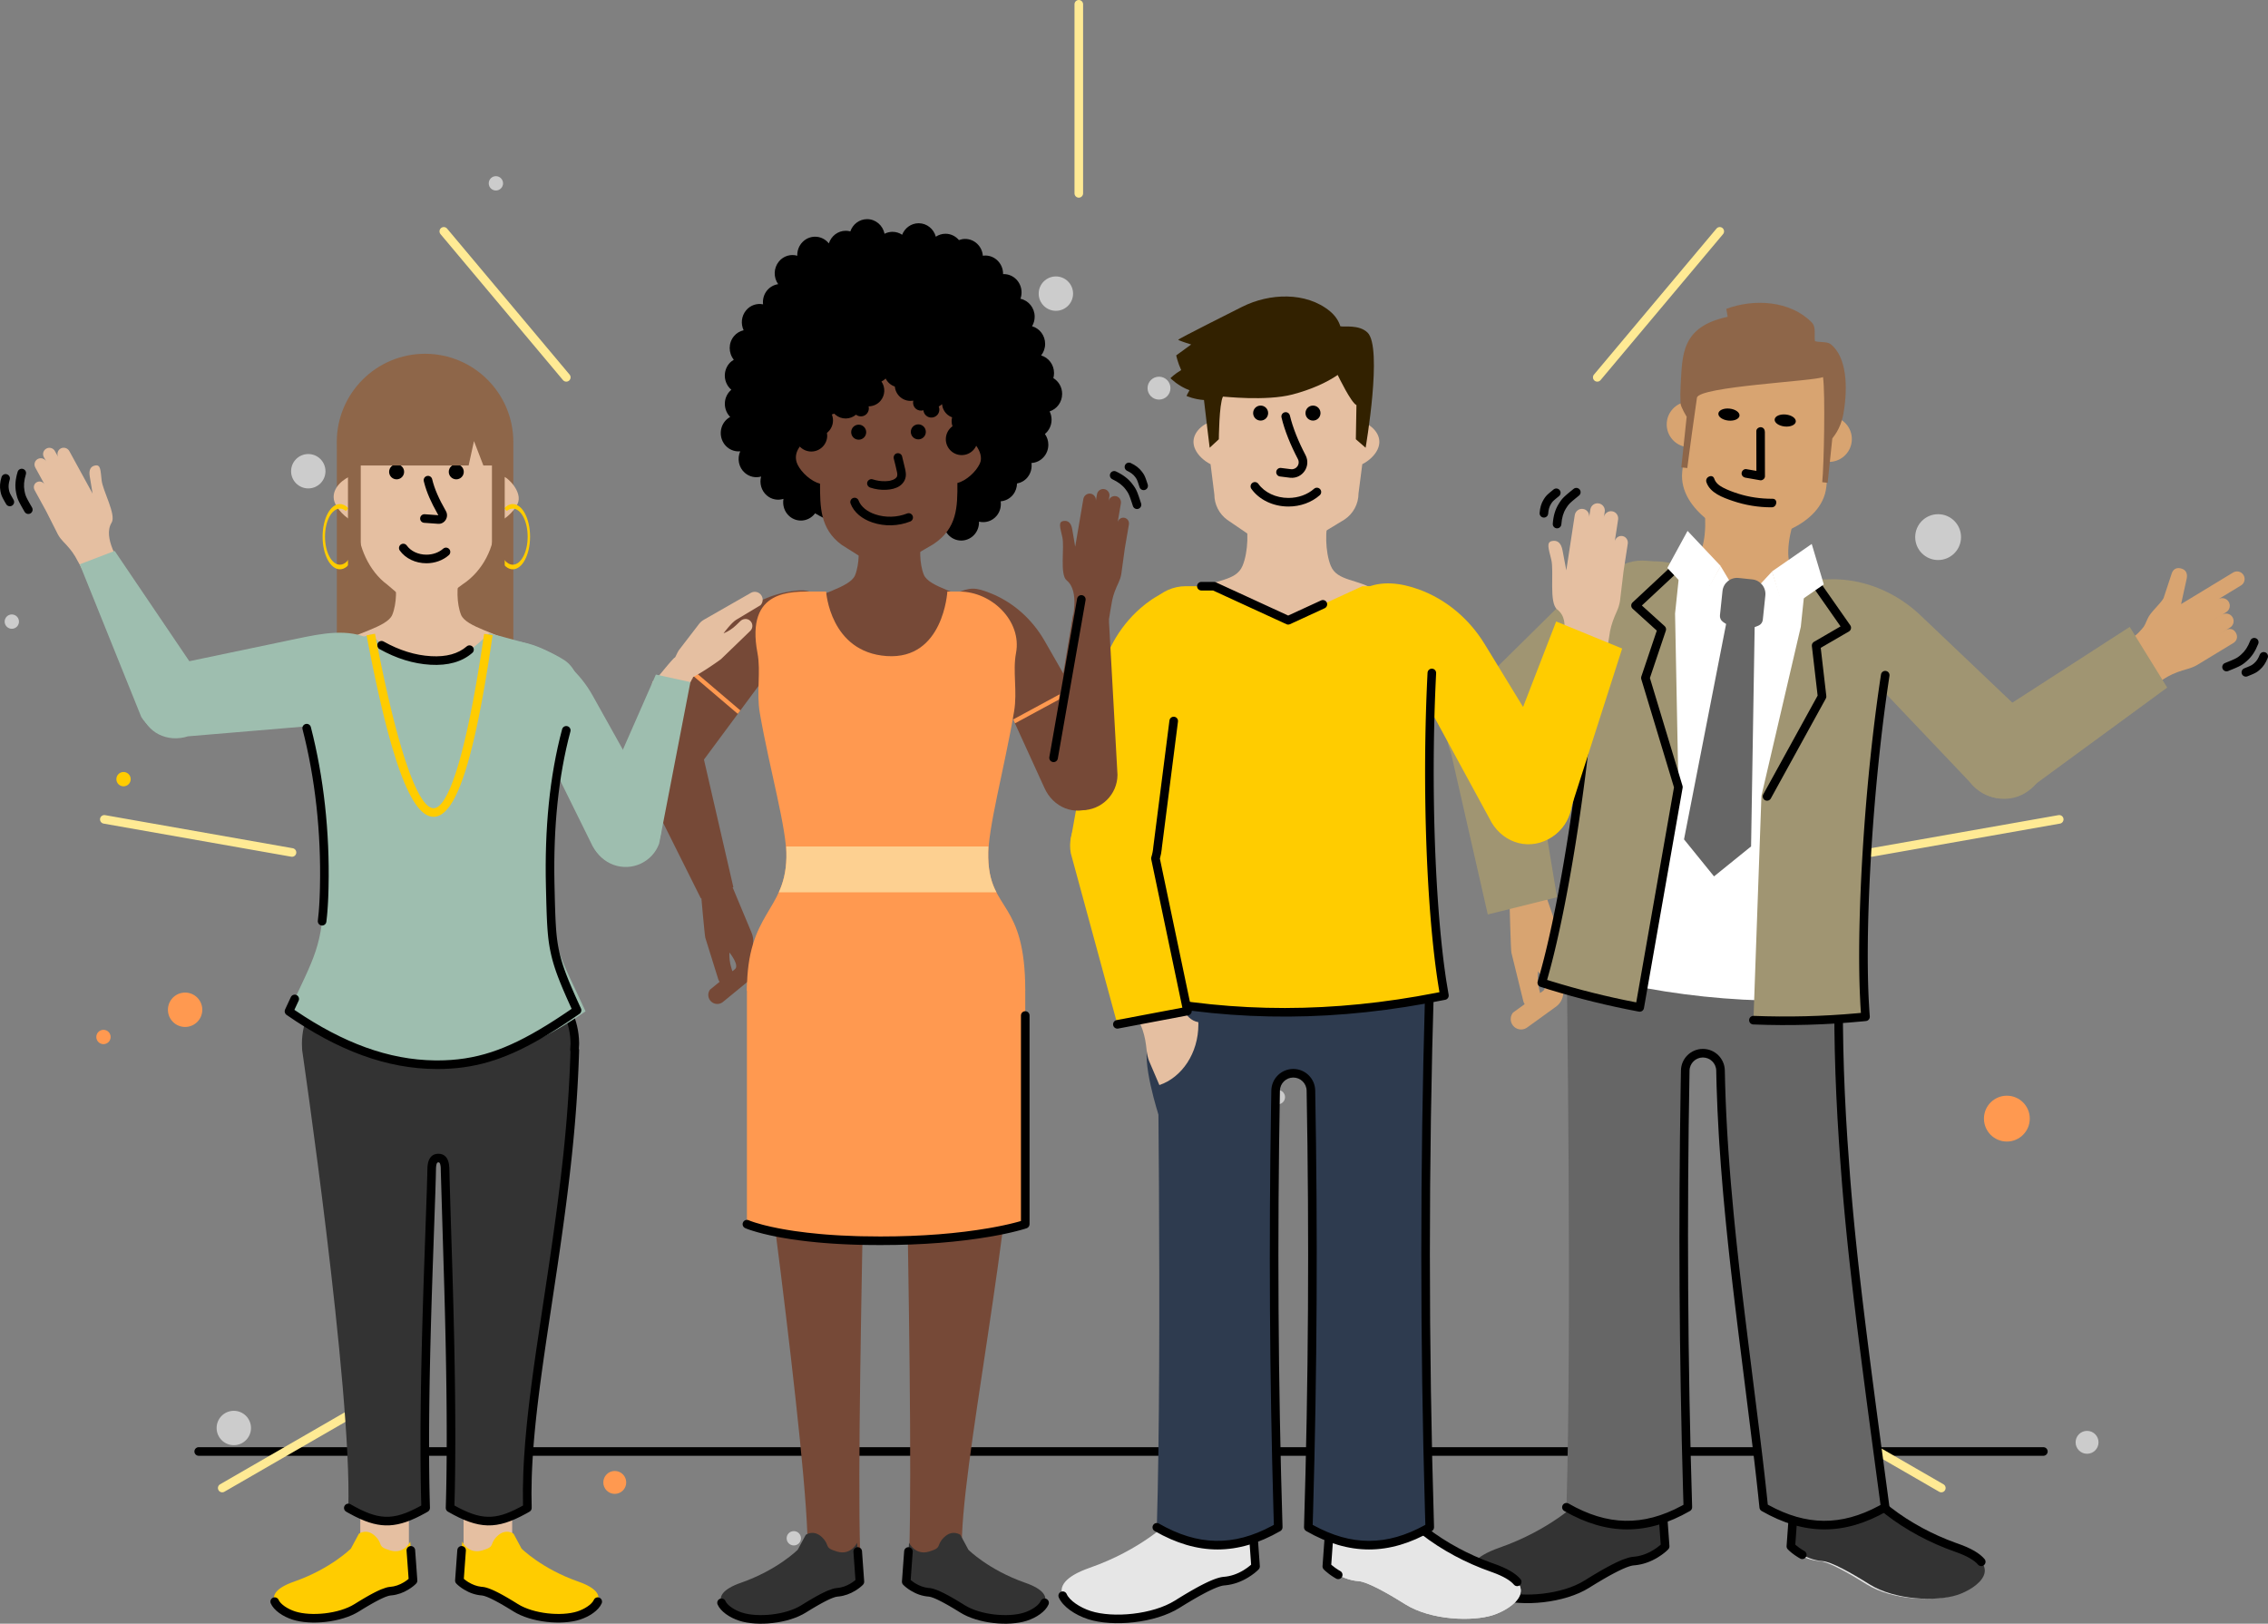 
<svg width="529.13px" height="378.787px" viewBox="0 0 529.13 378.787" version="1.1" xmlns="http://www.w3.org/2000/svg" xmlns:xlink="http://www.w3.org/1999/xlink">
    <rect x="0" y="0" width="529.13" height="378.787" fill="#808080" stroke="none"/>
    <g id="Page-1" stroke="none" stroke-width="1" fill="none" fill-rule="evenodd">
        <g id="kontakt-02n">
            <g id="BG" transform="translate(1.086, 0)" fill-rule="nonzero">
                <path d="M475.638,337.61 C476.192,337.61 476.64,338.058 476.64,338.612 C476.64,339.133 476.243,339.561 475.735,339.61 L475.638,339.614 L45.273,339.614 C44.719,339.614 44.271,339.166 44.271,338.612 C44.271,338.091 44.668,337.663 45.176,337.614 L45.273,337.61 L475.638,337.61 Z" id="Line-2" fill="#000000"></path>
                <g id="Group-6" transform="translate(22.252, -0)" fill="#FFEA94">
                    <path d="M228.348,0 C228.87,0 229.298,0.398 229.346,0.906 L229.351,1.002 L229.351,45.108 C229.351,45.662 228.902,46.111 228.348,46.111 C227.827,46.111 227.399,45.713 227.351,45.205 L227.346,45.108 L227.346,1.002 C227.346,0.449 227.795,0 228.348,0 Z" id="Line-7"></path>
                    <path d="M378.531,53.205 C378.93,53.54 379.003,54.119 378.713,54.54 L378.655,54.617 L350.077,88.675 C349.721,89.099 349.089,89.154 348.664,88.798 C348.265,88.463 348.193,87.884 348.482,87.463 L348.541,87.386 L377.119,53.328 C377.475,52.904 378.107,52.849 378.531,53.205 Z" id="Line-7_2"></path>
                    <path d="M458.072,190.973 C458.162,191.486 457.845,191.977 457.353,192.113 L457.259,192.134 L413.475,199.855 C412.93,199.951 412.41,199.587 412.313,199.042 C412.223,198.528 412.54,198.038 413.032,197.902 L413.127,197.88 L456.91,190.16 C457.456,190.064 457.976,190.428 458.072,190.973 Z" id="Line-7_3"></path>
                    <path d="M430.448,347.638 C430.187,348.089 429.629,348.261 429.164,348.049 L429.078,348.005 L390.575,325.775 C390.096,325.498 389.932,324.885 390.208,324.406 C390.469,323.954 391.027,323.782 391.492,323.994 L391.578,324.039 L430.081,346.268 C430.56,346.545 430.724,347.158 430.448,347.638 Z" id="Line-7_4"></path>
                    <path d="M27.64,347.638 C27.379,347.186 27.509,346.617 27.925,346.321 L28.006,346.268 L66.509,324.039 C66.989,323.762 67.602,323.926 67.879,324.406 C68.139,324.857 68.009,325.426 67.593,325.723 L67.512,325.775 L29.009,348.005 C28.529,348.281 27.916,348.117 27.64,347.638 Z" id="Line-7_5"></path>
                    <path d="M0.015,190.973 C0.106,190.46 0.572,190.107 1.081,190.148 L1.177,190.16 L44.961,197.88 C45.506,197.976 45.87,198.496 45.774,199.042 C45.683,199.555 45.217,199.907 44.708,199.867 L44.612,199.855 L0.829,192.134 C0.283,192.038 -0.081,191.518 0.015,190.973 Z" id="Line-7_6"></path>
                    <path d="M79.556,53.205 C79.955,52.87 80.539,52.899 80.903,53.257 L80.968,53.328 L109.546,87.386 C109.902,87.81 109.847,88.442 109.422,88.798 C109.023,89.133 108.44,89.104 108.076,88.746 L108.01,88.675 L79.432,54.617 C79.077,54.193 79.132,53.561 79.556,53.205 Z" id="Line-7_7"></path>
                </g>
                <g id="Konfetti" transform="translate(109.596, 87.877)">
                    <circle id="Oval" fill="#CCCCCC" cx="341.485" cy="37.424" r="5.346"></circle>
                    <circle id="Oval_2" fill="#CCCCCC" cx="99.572" cy="95.563" r="5.346"></circle>
                    <circle id="Oval_3" fill="#FF9950" cx="357.524" cy="173.082" r="5.346"></circle>
                    <circle id="Oval_4" fill="#CCCCCC" cx="2.673" cy="145.015" r="2.673"></circle>
                    <circle id="Oval_5" fill="#CCCCCC" cx="159.716" cy="2.673" r="2.673"></circle>
                    <circle id="Oval_6" fill="#CCCCCC" cx="376.235" cy="248.597" r="2.673"></circle>
                    <circle id="Oval_7" fill="#FF9950" cx="32.745" cy="257.952" r="2.673"></circle>
                </g>
                <g id="Konfetti_2" transform="translate(0, 41.098)">
                    <circle id="Oval_8" fill="#CCCCCC" cx="245.254" cy="27.4" r="4.01"></circle>
                    <circle id="Oval_9" fill="#CCCCCC" cx="70.836" cy="68.832" r="4.01"></circle>
                    <circle id="Oval_10" fill="#FF9950" cx="256.615" cy="124.967" r="4.01"></circle>
                    <circle id="Oval_11" fill="#CCCCCC" cx="1.671" cy="103.916" r="1.671"></circle>
                    <circle id="Oval_12" fill="#CCCCCC" cx="114.608" cy="1.671" r="1.671"></circle>
                    <circle id="Oval_13" fill="#CCCCCC" cx="270.314" cy="178.763" r="1.671"></circle>
                    <circle id="Oval_14" fill="#FF9950" cx="23.055" cy="200.816" r="1.671"></circle>
                </g>
                <g id="Konfetti_3" transform="translate(26.063, 157.377)">
                    <circle id="Oval_15" fill="#CCCCCC" transform="translate(27.399, 175.755) rotate(180) translate(-27.399, -175.755)" cx="27.399" cy="175.755" r="4.01"></circle>
                    <circle id="Oval_16" fill="#CCCCCC" transform="translate(201.149, 134.323) rotate(180) translate(-201.149, -134.323)" cx="201.149" cy="134.323" r="4.01"></circle>
                    <circle id="Oval_17" fill="#FF9950" transform="translate(16.038, 78.188) rotate(180) translate(-16.038, -78.188)" cx="16.038" cy="78.188" r="4.01"></circle>
                    <circle id="Oval_18" fill="#CCCCCC" transform="translate(270.983, 98.57) rotate(180) translate(-270.983, -98.57)" cx="270.983" cy="98.57" r="1.671"></circle>
                    <circle id="Oval_19" fill="#CCCCCC" transform="translate(158.046, 201.484) rotate(180) translate(-158.046, -201.484)" cx="158.046" cy="201.484" r="1.671"></circle>
                    <circle id="Oval_20" fill="#FFCC00" transform="translate(1.671, 24.392) rotate(180) translate(-1.671, -24.392)" cx="1.671" cy="24.392" r="1.671"></circle>
                    <circle id="Oval_21" fill="#FFCC00" transform="translate(249.599, 1.671) rotate(180) translate(-249.599, -1.671)" cx="249.599" cy="1.671" r="1.671"></circle>
                </g>
            </g>
            <g id="Mitarbeiter" transform="translate(337.597, 70.643)">
                <g id="Group" transform="translate(4.898, 132.177)" fill-rule="nonzero">
                    <path d="M25.782,147.507 C25.782,147.507 19.26,154.063 7.298,158.246 C-4.658,162.429 2.493,167.762 7.237,169.286 C11.982,170.809 21.665,170.535 27.72,166.74 C31.97,164.073 36.534,161.514 38.606,161.36 C43.017,161.039 45.99,157.918 45.99,157.918 L45.563,151.998 L45.075,145.241 L28.388,142.662 L25.782,147.507 Z" id="Path" fill="#333333"></path>
                    <path d="M45.202,147.082 C45.722,147.044 46.178,147.409 46.263,147.912 L46.275,148.008 L46.562,151.925 L46.99,157.846 C47.011,158.128 46.911,158.405 46.716,158.61 C46.246,159.103 45.411,159.808 44.257,160.509 C42.657,161.482 40.898,162.137 39.014,162.33 L38.68,162.36 C38.47,162.375 38.221,162.423 37.936,162.501 L37.683,162.576 C37.639,162.59 37.594,162.604 37.549,162.619 L37.27,162.716 L36.973,162.827 C36.922,162.847 36.87,162.867 36.818,162.888 L36.497,163.021 C36.442,163.044 36.386,163.068 36.33,163.092 L35.984,163.246 L35.622,163.413 L35.245,163.593 L34.853,163.787 C34.786,163.82 34.719,163.854 34.651,163.889 L34.237,164.102 L33.809,164.328 L33.141,164.69 L32.678,164.947 L32.203,165.215 L31.465,165.64 L30.959,165.937 L30.176,166.405 L29.368,166.896 L28.815,167.237 L28.252,167.589 C22.529,171.177 12.708,172.095 6.931,170.24 C3.893,169.265 1.02,167.318 0.083,165.161 C-0.138,164.653 0.095,164.063 0.603,163.842 C1.081,163.635 1.632,163.828 1.879,164.275 L1.922,164.362 C2.578,165.873 5.001,167.515 7.544,168.331 C12.779,170.012 21.985,169.152 27.187,165.89 L28.119,165.311 L28.723,164.94 L29.314,164.582 L29.89,164.238 L30.729,163.746 L31.27,163.435 L31.797,163.138 C31.883,163.089 31.969,163.042 32.055,162.994 L32.559,162.718 C32.642,162.673 32.725,162.629 32.806,162.586 L33.289,162.331 L33.757,162.091 L34.209,161.865 C34.283,161.829 34.357,161.793 34.43,161.758 L34.859,161.555 L35.273,161.367 C35.341,161.337 35.408,161.308 35.475,161.279 L35.865,161.114 L36.24,160.965 C37.096,160.635 37.822,160.434 38.41,160.371 L38.533,160.36 C40.2,160.239 41.776,159.671 43.216,158.796 C43.794,158.445 44.309,158.069 44.752,157.695 L44.956,157.518 L44.563,152.071 L44.276,148.155 C44.235,147.603 44.65,147.122 45.202,147.082 Z" id="Path_2" fill="#000000"></path>
                    <path d="M94.861,147.507 C94.861,147.507 101.383,154.063 113.345,158.246 C125.301,162.429 118.15,167.762 113.405,169.286 C108.661,170.809 98.977,170.535 92.923,166.74 C88.673,164.073 84.108,161.514 82.037,161.36 C77.626,161.039 74.652,157.918 74.652,157.918 L75.08,151.998 L75.568,145.241 L92.255,142.662 L94.861,147.507 Z" id="Path_3" fill="#E6E6E6"></path>
                    <path d="M95.529,147.507 C95.529,147.507 102.052,154.063 114.014,158.246 C125.969,162.429 118.818,167.762 114.074,169.286 C109.329,170.809 99.646,170.535 93.591,166.74 C89.341,164.073 84.777,161.514 82.705,161.36 C78.295,161.039 75.321,157.918 75.321,157.918 L75.748,151.998 L76.236,145.241 L92.923,142.662 L95.529,147.507 Z" id="Path_4" fill="#333333"></path>
                    <path d="M92.77,141.671 C93.157,141.611 93.541,141.783 93.756,142.104 L93.806,142.188 L96.339,146.903 L96.432,146.992 L96.659,147.201 L96.85,147.373 C97.374,147.842 98.001,148.366 98.728,148.931 C100.816,150.555 103.286,152.18 106.124,153.699 C108.488,154.964 111.006,156.098 113.674,157.067 L114.344,157.306 C117.334,158.35 119.37,159.54 120.5,160.881 C120.857,161.304 120.803,161.936 120.38,162.293 C119.957,162.65 119.325,162.597 118.968,162.173 C118.139,161.191 116.488,160.208 113.966,159.299 L113.683,159.199 C110.665,158.144 107.828,156.885 105.178,155.467 C102.236,153.892 99.672,152.205 97.498,150.514 C96.829,149.994 96.239,149.506 95.728,149.058 L95.405,148.771 L95.048,148.442 L94.864,148.265 C94.847,148.249 94.832,148.234 94.819,148.221 C94.773,148.175 94.732,148.125 94.696,148.071 L94.646,147.988 L92.375,143.761 L77.178,146.109 L76.354,157.518 L76.462,157.613 L76.554,157.692 C76.992,158.063 77.502,158.436 78.074,158.784 C78.203,158.863 78.335,158.94 78.469,159.014 C78.952,159.284 79.126,159.895 78.856,160.378 C78.586,160.862 77.976,161.035 77.492,160.765 C77.336,160.678 77.183,160.589 77.032,160.497 C75.887,159.8 75.059,159.099 74.593,158.608 C74.424,158.429 74.327,158.195 74.319,157.951 L74.321,157.846 L75.236,145.169 C75.268,144.734 75.576,144.373 75.992,144.269 L76.083,144.251 L92.77,141.671 Z" id="Path_5" fill="#000000"></path>
                    <path d="M86.635,21.438 C86.608,21.424 86.581,21.411 86.554,21.391 L86.635,19.974 C86.635,8.941 76.176,5.68434189e-14 63.279,5.68434189e-14 L46.318,5.68434189e-14 C33.42,5.68434189e-14 22.962,8.941 22.962,19.974 L23.015,21.411 C22.995,21.424 24.252,106.361 22.962,148.81 C32.645,154.363 41.613,154.363 51.29,148.81 C50.254,114.855 50.06,80.887 50.682,46.926 C50.722,44.68 52.559,42.883 54.798,42.883 C57.044,42.883 58.875,44.68 58.915,46.926 C59.536,80.887 64.205,114.371 68.999,148.81 C78.682,154.363 87.65,154.363 97.327,148.81 C91.608,108.046 85.338,63.886 86.635,21.438 Z" id="Path_6" fill="#666666"></path>
                    <path d="M85.298,13.242 C85.819,13.057 86.392,13.331 86.577,13.853 C87.226,15.686 87.581,17.602 87.624,19.601 L87.629,20.031 L87.568,21.092 C87.602,21.182 87.622,21.275 87.628,21.371 L87.63,21.468 C87.228,34.682 87.542,48.369 88.512,63.049 C88.708,66.009 88.913,68.868 89.136,71.705 L89.232,72.92 L89.433,75.346 L89.662,77.986 L89.835,79.897 L90.062,82.308 L90.253,84.261 L90.505,86.744 L90.771,89.28 L91.053,91.88 L91.352,94.555 L91.8,98.445 L92.074,100.753 L92.434,103.735 L92.895,107.471 L93.56,112.745 L94.192,117.666 L95.184,125.249 L96.058,131.834 L98.314,148.671 C98.368,149.074 98.172,149.47 97.819,149.673 C87.834,155.403 78.486,155.403 68.494,149.673 C68.214,149.512 68.028,149.227 67.995,148.907 L67.651,145.641 L67.267,142.14 L66.775,137.875 L65.81,129.927 L62.991,107.385 L62.297,101.697 L61.742,97.02 L61.246,92.693 L61.016,90.624 L60.669,87.399 L60.376,84.572 L60.16,82.42 L60.054,81.337 C59.905,79.805 59.763,78.294 59.629,76.803 L59.433,74.581 C59.116,70.901 58.846,67.34 58.624,63.876 L58.496,61.809 C58.272,58.04 58.107,54.382 57.999,50.806 L57.947,48.864 C57.931,48.219 57.917,47.577 57.906,46.937 C57.875,45.238 56.491,43.878 54.791,43.878 C53.097,43.878 51.707,45.241 51.677,46.937 C51.053,81.021 51.254,114.971 52.285,148.773 C52.296,149.143 52.103,149.489 51.782,149.673 C41.797,155.403 32.449,155.403 22.456,149.673 C21.976,149.397 21.81,148.785 22.086,148.305 C22.361,147.824 22.974,147.658 23.454,147.934 C32.505,153.125 40.823,153.303 49.818,148.471 L50.263,148.227 L50.166,144.929 C49.272,113.687 49.087,82.319 49.604,50.837 L49.673,46.901 C49.723,44.111 52.004,41.873 54.791,41.873 C57.584,41.873 59.86,44.109 59.91,46.901 C59.992,51.356 60.168,55.927 60.438,60.677 L60.56,62.723 L60.693,64.792 C60.785,66.179 60.885,67.583 60.992,69.003 L61.159,71.147 L61.337,73.318 C61.521,75.502 61.722,77.729 61.939,80.002 L62.129,81.953 L62.209,82.76 C62.302,83.701 62.397,84.637 62.494,85.576 L62.791,88.395 L63.193,92.063 L63.53,95.036 L63.948,98.618 L64.592,103.97 L65.33,109.957 L67.972,131.081 L68.694,137.033 L69.17,141.126 L69.461,143.74 L69.639,145.378 L69.935,148.184 L70.136,148.296 C78.936,153.129 87.07,153.188 95.847,148.475 L96.237,148.263 L93.899,130.807 L92.888,123.168 L91.976,116.157 L91.241,110.395 L90.733,106.333 L90.415,103.738 L89.965,99.998 L89.48,95.842 L89.035,91.878 L88.74,89.146 L88.462,86.484 L88.252,84.396 L88.002,81.829 L87.767,79.298 L87.588,77.291 L87.374,74.794 L87.234,73.079 C86.972,69.834 86.736,66.574 86.512,63.182 C85.57,48.932 85.244,35.607 85.588,22.737 L85.616,21.757 L85.602,21.723 C85.57,21.631 85.55,21.534 85.546,21.434 L85.547,21.334 L85.625,19.974 C85.625,18.105 85.307,16.273 84.687,14.522 C84.502,14 84.776,13.427 85.298,13.242 Z" id="Path_7" fill="#000000"></path>
                </g>
                <g id="Group-35" transform="translate(0, 0)">
                    <g id="Group_2" transform="translate(49.84, 0)" fill-rule="nonzero">
                        <path d="M30.066,60.736 C29.078,57.279 30.72,50.933 32.153,48.04 L9.822,45.693 C10.594,48.831 10.819,55.386 9.073,58.569 C7.086,62.191 4.064,59.555 0,61.721 L3.248,67.835 C9.167,78.966 24.319,80.888 32.836,71.59 L38.195,65.736 C34.697,62.768 31.195,64.698 30.066,60.736 Z" id="Path_8" fill="#D8A471"></path>
                        <path d="M44.573,32.345 C44.862,29.6 43.012,27.128 40.368,26.581 L40.583,24.541 C41.558,15.256 34.826,6.942 25.541,5.966 C16.257,4.991 7.943,11.723 6.967,21.008 L6.752,23.048 C4.053,23.033 1.729,25.067 1.44,27.812 C1.152,30.556 3.002,33.029 5.646,33.576 L5.034,39.397 C4.058,48.682 16.654,54.851 20.362,55.24 C24.071,55.63 37.674,52.215 38.65,42.931 L39.262,37.109 C41.961,37.124 44.286,35.083 44.573,32.345 Z" id="Path_9" fill="#D8A471"></path>
                        <path d="M22.319,29.912 C22.325,33.373 22.33,36.834 22.336,40.295 C22.703,39.998 23.071,39.701 23.438,39.403 C22.29,39.202 21.142,39.001 19.987,38.799 C19.453,38.702 18.939,39.179 18.886,39.691 C18.825,40.262 19.244,40.696 19.778,40.793 C20.926,40.994 22.074,41.195 23.228,41.397 C23.723,41.483 24.329,41.022 24.33,40.505 C24.324,37.044 24.319,33.583 24.313,30.122 C24.309,29.577 23.999,29.081 23.421,29.02 C22.929,28.968 22.316,29.367 22.319,29.912 L22.319,29.912 Z" id="Path_10" fill="#000000"></path>
                        <path d="M31.527,27.715 C31.446,28.486 30.277,28.995 28.915,28.851 C27.552,28.708 26.515,27.968 26.596,27.197 C26.677,26.426 27.846,25.917 29.208,26.06 C30.571,26.203 31.608,26.944 31.527,27.715 Z" id="Path_11" fill="#000000"></path>
                        <path d="M18.394,26.335 C18.313,27.106 17.144,27.614 15.782,27.471 C14.42,27.328 13.382,26.587 13.463,25.816 C13.544,25.045 14.713,24.537 16.075,24.68 C17.438,24.823 18.475,25.564 18.394,26.335 Z" id="Path_12" fill="#000000"></path>
                        <path d="M39.625,9.617 C38.842,9.004 36.781,9.244 36,8.94 C35.759,7.652 36.33,5.669 35.262,4.583 C30.224,-0.55 21.752,-1.004 15.316,1.411 C15.288,1.421 15.66,3.255 15.632,3.265 C4.683,5.588 5.086,12.243 4.662,19.213 C4.575,20.615 4.576,22.02 4.63,23.416 C4.67,24.321 6.067,26.564 6.067,26.564 L4.823,38.394 L6.219,38.541 C6.38,37.006 8.213,23.665 8.467,22.14 C8.906,19.498 36.074,18.275 37.875,17.315 C38.432,21.09 38.095,38.048 37.695,41.849 L38.958,41.982 L40.042,31.667 C40.13,31.401 41.955,29.637 42.619,25.944 C42.655,25.794 42.686,25.629 42.704,25.449 C43.639,19.883 43.519,12.654 39.625,9.617 Z" id="Path_13" fill="#8E6649"></path>
                        <path d="M10.676,41.852 C11.514,44.359 14.538,45.443 16.809,46.212 C19.735,47.212 22.813,47.717 25.905,47.706 C27.182,47.699 27.405,45.707 26.114,45.712 C23.385,45.721 20.67,45.348 18.069,44.517 C16.866,44.135 15.65,43.685 14.529,43.097 C13.632,42.619 12.835,42.018 12.503,41.022 C12.094,39.804 10.273,40.634 10.676,41.852 L10.676,41.852 Z" id="Path_14" fill="#000000"></path>
                    </g>
                    <g id="Group_3" transform="translate(0, 53.208)">
                        <g id="Arm" transform="translate(80.017, 8.673)" fill-rule="nonzero">
                            <path d="M42.032,50.013 L-5.68434189e-14,5.782 L-5.68434189e-14,5.782 C3.36,2.903 7.949,2.331 12.298,2.7 C19.118,3.283 25.498,6.325 30.458,11.039 L57.386,36.649 C61.079,40.894 60.742,47.303 56.635,51.145 L56.635,51.145 C52.283,55.216 45.904,54.539 42.032,50.013 Z" id="Path_15" fill="#A09572"></path>
                            <path d="M99.835,15.603 L101.621,14.521 C102.038,14.269 102.486,14.155 102.902,14.232 C103.318,14.303 103.7,14.565 103.992,15.046 C104.576,16.007 104.258,16.989 103.419,17.492 L95.115,22.532 C94.369,22.985 93.591,23.286 92.898,23.482 C90.959,24.031 89.663,24.472 88.095,25.329 C87.517,25.644 86.962,26.009 86.442,26.412 L86.428,26.423 C85.974,26.772 79.754,30.204 79.203,29.884 C78.303,29.366 76.916,28.246 75.466,25.869 C73.936,23.35 73.744,21.596 73.818,20.643 C73.85,20.143 79.688,16.321 80.082,16.087 L80.089,16.081 C80.787,15.583 81.09,15.32 81.387,14.988 C82.444,13.816 82.54,13.927 83.41,11.848 C84.074,10.264 86.46,8.338 87.151,7.013 L89.062,1.227 C89.362,0.358 90.111,-0.316 91.453,0.154 C92.691,0.587 92.67,1.747 92.574,2.342 L91.238,8.403 L103.375,1.038 C103.791,0.786 104.275,0.722 104.714,0.829 C105.153,0.936 105.553,1.213 105.805,1.629 C106.304,2.448 106.059,3.504 105.265,4.025 L96.157,9.552 L96.157,9.552 L99.911,7.272 C100.744,6.762 101.838,7.031 102.341,7.864 L102.341,7.864 C102.852,8.697 102.582,9.791 101.75,10.294 L97.996,12.574 L100.809,10.868 C101.642,10.364 102.736,10.627 103.24,11.459 C103.492,11.875 103.555,12.359 103.449,12.798 C103.342,13.237 103.065,13.638 102.649,13.89 L101.622,14.514 L99.835,15.603 Z" id="Path_16" fill="#D8A471"></path>
                            <g id="Move" transform="translate(100.841, 16.296)" fill="#000000">
                                <path d="M0.073,7.168 C-0.134,6.655 0.114,6.071 0.627,5.863 L1.79,5.389 L2.24,5.2 L2.618,5.034 L2.837,4.933 L3.032,4.838 L3.208,4.747 C3.236,4.732 3.263,4.717 3.29,4.702 L3.443,4.614 L3.586,4.524 L3.722,4.432 L3.92,4.285 L4.123,4.122 L4.421,3.867 C5.309,3.095 5.969,2.092 6.537,0.638 C6.738,0.122 7.319,-0.132 7.835,0.069 C8.351,0.27 8.605,0.851 8.404,1.367 C7.725,3.105 6.888,4.379 5.736,5.38 L5.547,5.543 L5.283,5.763 C5.255,5.786 5.227,5.808 5.199,5.831 L5.033,5.959 L4.868,6.079 L4.7,6.193 L4.525,6.304 L4.34,6.413 L4.141,6.521 L3.925,6.632 L3.687,6.747 L3.425,6.867 L2.977,7.063 L2.453,7.283 L1.378,7.722 C0.865,7.929 0.28,7.681 0.073,7.168 Z" id="Oval_22"></path>
                                <path d="M4.578,8.403 C4.371,7.89 4.619,7.305 5.132,7.098 L6.011,6.739 L6.416,6.564 L6.65,6.452 C6.673,6.441 6.696,6.429 6.717,6.418 L6.841,6.35 L6.952,6.283 L7.054,6.214 L7.154,6.142 L7.254,6.062 L7.474,5.875 C8,5.418 8.393,4.82 8.738,3.935 C8.94,3.419 9.521,3.164 10.037,3.366 C10.552,3.567 10.807,4.148 10.606,4.664 C10.149,5.834 9.578,6.702 8.79,7.388 L8.556,7.587 L8.411,7.704 L8.271,7.811 L8.13,7.91 C8.106,7.926 8.082,7.942 8.058,7.958 L7.907,8.051 C7.881,8.066 7.855,8.081 7.827,8.097 L7.657,8.188 L7.468,8.283 L7.255,8.382 L7.014,8.489 L6.589,8.668 L5.883,8.957 C5.37,9.164 4.785,8.916 4.578,8.403 Z" id="Oval_23"></path>
                            </g>
                            <path d="M54.644,52.319 L88.002,27.879 L79.256,13.722 L44.503,36.155 C40.096,38.957 38.765,44.784 41.51,49.226 L41.51,49.226 C44.278,53.703 50.16,55.087 54.644,52.319 Z" id="Path_17" fill="#A09572"></path>
                        </g>
                        <path d="M17.493,53.661 L57.447,9.998 L57.447,9.998 C54.132,7.27 49.673,6.795 45.468,7.233 C38.864,7.923 32.736,10.989 28.013,15.653 L2.364,40.977 C-1.141,45.165 -0.698,51.373 3.353,55.024 L3.353,55.024 C7.644,58.889 13.82,58.12 17.493,53.661 Z" id="Path_18" fill="#A09572" fill-rule="nonzero"></path>
                        <path d="M14.569,86.219 L14.638,86.199 C14.638,86.169 14.638,86.139 14.638,86.112 C14.637,85.926 14.636,85.82 14.624,85.821 L20.53,84.225 C21.671,83.921 22.856,84.537 23.257,85.64 L27.425,97.649 C27.681,98.342 27.806,99.074 27.802,99.812 L27.108,108.018 C27.01,109.204 26.393,110.281 25.432,110.98 L18.808,115.767 C17.889,116.51 16.574,116.493 15.682,115.714 C14.703,114.858 14.576,113.387 15.388,112.37 L18.114,110.406 C17.981,110.203 17.863,109.983 17.803,109.728 C17.803,109.728 15.662,101.009 15.021,98.409 C14.883,98.253 14.569,86.219 14.569,86.219 Z M21.486,106.903 L21.713,107.814 L22.426,107.297 C23.72,106.365 21.465,103.077 21.219,102.729 C21.067,104.111 21.147,105.53 21.486,106.903 Z" id="Shape" fill="#D8A471"></path>
                        <path d="M18.875,44.668 L25.661,85.463 L9.508,89.484 L0.322,49.155 C-0.871,44.071 2.246,38.969 7.31,37.714 L7.31,37.714 C12.43,36.438 17.605,39.555 18.875,44.668 Z" id="Path_19" fill="#A09572" fill-rule="nonzero"></path>
                        <path d="M94.066,12.449 L87.54,11.763 L69.495,17.869 L53.113,8.144 L46.587,7.458 C40.639,6.833 35.407,11.404 35.256,17.382 C34.565,44.227 29.877,81.35 24.095,101.13 C47.704,108.583 71.955,111.132 96.591,108.749 C95.048,88.2 98.188,50.914 103.086,24.511 C104.182,18.625 100.008,13.073 94.066,12.449 Z" id="Path_20" fill="#FFFFFF" fill-rule="nonzero"></path>
                        <polygon id="Path_21" fill="#666666" fill-rule="nonzero" points="70.934 73.604 62.29 80.598 55.289 71.96 65.553 19.437 71.807 20.094"></polygon>
                        <path d="M53.984,59.768 L53.199,19.281 L54.353,8.302 L53.31,7.681 L46.637,6.98 C43.613,6.662 40.561,7.631 38.274,9.635 C35.995,11.633 34.644,14.515 34.567,17.544 C33.845,45.516 27.936,85.494 22.309,104.765 L22.121,105.404 L22.758,105.605 C30.068,107.913 37.493,109.768 44.967,111.158 L53.984,59.768 Z" id="Path_22" fill="#A09572" fill-rule="nonzero"></path>
                        <path d="M97.582,112.683 C96.084,92.663 98.617,52.33 103.726,24.82 C104.281,21.841 103.558,18.741 101.744,16.313 C99.923,13.877 97.147,12.295 94.116,11.977 L87.443,11.276 L83.563,12.588 L82.534,22.371 L73.349,61.81 L71.485,114.14 C79.937,114.471 88.475,114.239 96.974,113.413 L97.64,113.348 L97.582,112.683 Z" id="Path_23" fill="#A09572" fill-rule="nonzero"></path>
                        <path d="M102.384,32.67 C102.931,32.753 103.307,33.265 103.223,33.812 L103.103,34.601 L102.867,36.194 C102.828,36.461 102.789,36.729 102.751,36.997 L102.522,38.616 L102.299,40.251 C102.262,40.525 102.225,40.799 102.189,41.074 L101.973,42.731 L101.762,44.401 C101.693,44.96 101.625,45.521 101.557,46.083 L101.357,47.776 L101.163,49.478 L100.974,51.189 L100.79,52.907 C100.76,53.194 100.73,53.481 100.7,53.768 L100.525,55.495 L100.356,57.226 L100.192,58.96 C100.165,59.249 100.139,59.539 100.112,59.828 L99.957,61.565 L99.808,63.302 C99.784,63.592 99.76,63.881 99.736,64.171 L99.596,65.906 L99.462,67.639 L99.334,69.368 L99.213,71.092 L99.097,72.809 L98.988,74.52 L98.886,76.222 L98.79,77.914 C98.774,78.196 98.759,78.476 98.744,78.757 L98.658,80.432 L98.578,82.096 L98.505,83.745 L98.438,85.38 L98.379,86.998 L98.326,88.6 L98.28,90.182 L98.242,91.746 L98.21,93.288 L98.185,94.809 C98.178,95.312 98.172,95.812 98.168,96.307 L98.158,97.78 C98.155,98.267 98.154,98.75 98.155,99.228 L98.159,100.65 C98.16,100.885 98.162,101.118 98.164,101.35 L98.18,102.73 C98.183,102.957 98.187,103.184 98.19,103.409 L98.217,104.743 C98.223,104.963 98.228,105.182 98.234,105.399 L98.272,106.687 C98.286,107.11 98.302,107.529 98.318,107.941 L98.372,109.162 C98.42,110.164 98.477,111.13 98.541,112.056 L98.581,112.606 L98.632,113.27 C98.672,113.783 98.319,114.236 97.824,114.331 L97.73,114.345 L97.065,114.41 C88.586,115.234 80.004,115.476 71.439,115.141 C70.886,115.12 70.455,114.654 70.476,114.1 C70.498,113.547 70.964,113.116 71.517,113.138 C79.568,113.453 87.634,113.253 95.612,112.532 L96.56,112.443 L96.505,111.649 L96.435,110.514 C96.381,109.553 96.335,108.557 96.296,107.526 L96.253,106.274 L96.218,104.99 L96.19,103.676 L96.17,102.333 L96.157,100.963 L96.151,99.565 L96.152,98.142 L96.16,96.694 L96.175,95.223 L96.197,93.73 L96.226,92.215 C96.232,91.96 96.237,91.705 96.243,91.45 L96.283,89.905 L96.329,88.341 L96.381,86.761 L96.441,85.163 L96.507,83.551 C96.518,83.281 96.53,83.011 96.542,82.739 L96.618,81.106 L96.7,79.46 L96.788,77.803 L96.883,76.136 L96.984,74.459 L97.091,72.774 L97.204,71.082 L97.323,69.384 L97.448,67.681 L97.58,65.975 L97.717,64.266 C97.74,63.981 97.764,63.696 97.787,63.411 L97.933,61.7 L98.085,59.989 L98.242,58.279 L98.405,56.572 L98.573,54.868 L98.747,53.168 L98.926,51.474 C98.956,51.193 98.987,50.911 99.018,50.63 L99.205,48.947 L99.398,47.271 L99.595,45.606 C99.629,45.329 99.662,45.053 99.696,44.777 L99.902,43.127 C99.936,42.853 99.971,42.58 100.006,42.307 L100.219,40.676 L100.437,39.059 C100.474,38.791 100.511,38.523 100.548,38.256 L100.774,36.662 L101.004,35.084 L101.241,33.509 C101.325,32.961 101.837,32.586 102.384,32.67 Z" id="Path_24" fill="#000000" fill-rule="nonzero"></path>
                        <path d="M53.192,7.445 C53.597,7.067 54.231,7.089 54.609,7.494 C54.963,7.873 54.966,8.454 54.631,8.837 L54.56,8.91 L45.455,17.406 L50.771,22.217 C51.042,22.462 51.156,22.833 51.075,23.185 L51.048,23.28 L47.331,34.313 L54.937,59.477 C54.973,59.597 54.986,59.723 54.976,59.847 L54.964,59.94 L45.94,111.337 C45.844,111.886 45.317,112.251 44.769,112.149 C37.655,110.819 30.626,109.09 23.733,106.969 L22.442,106.566 L21.805,106.365 C21.315,106.21 21.026,105.713 21.123,105.219 L21.145,105.126 L21.333,104.489 L21.602,103.551 C21.692,103.234 21.782,102.911 21.872,102.583 L22.142,101.584 L22.412,100.556 L22.682,99.5 L22.951,98.416 L23.22,97.305 C23.265,97.118 23.31,96.929 23.355,96.74 L23.623,95.59 C23.668,95.397 23.712,95.202 23.757,95.006 L24.024,93.82 C24.068,93.621 24.113,93.42 24.157,93.218 L24.423,91.997 L24.687,90.754 L24.95,89.488 L25.212,88.203 L25.472,86.897 L25.731,85.572 L25.988,84.229 L26.242,82.868 L26.495,81.49 L26.746,80.097 L26.994,78.688 L27.24,77.266 L27.603,75.106 L27.842,73.651 L28.079,72.184 L28.427,69.965 L28.655,68.473 L28.88,66.972 L29.101,65.464 L29.319,63.948 L29.639,61.663 L29.847,60.134 L30.151,57.831 L30.348,56.292 L30.541,54.751 L30.73,53.209 L31.004,50.894 L31.18,49.351 L31.352,47.809 L31.518,46.27 L31.679,44.734 L31.834,43.201 L31.984,41.673 L32.129,40.151 L32.334,37.878 C32.356,37.627 32.378,37.376 32.4,37.125 L32.526,35.623 C32.572,35.071 33.056,34.661 33.608,34.706 C34.159,34.752 34.57,35.236 34.524,35.787 L34.462,36.541 L34.331,38.054 L34.195,39.575 L34.053,41.102 L33.905,42.635 L33.752,44.173 L33.511,46.487 L33.344,48.034 L33.172,49.583 L32.904,51.909 L32.719,53.459 L32.433,55.784 L32.237,57.332 L32.036,58.877 L31.831,60.419 L31.622,61.956 L31.409,63.489 L31.192,65.015 L30.971,66.535 L30.747,68.047 L30.519,69.552 L30.171,71.791 L29.935,73.271 L29.696,74.739 L29.454,76.196 L29.209,77.641 L28.962,79.072 L28.712,80.488 L28.46,81.89 L28.206,83.275 L27.949,84.644 L27.561,86.664 L27.299,87.988 L27.036,89.292 L26.772,90.576 L26.506,91.839 L26.239,93.08 L25.971,94.298 C25.926,94.499 25.881,94.699 25.837,94.898 L25.567,96.081 C25.522,96.276 25.477,96.47 25.432,96.663 L25.161,97.808 L24.89,98.927 C24.845,99.112 24.799,99.295 24.754,99.477 L24.482,100.556 L24.21,101.607 L23.937,102.629 L23.665,103.622 C23.62,103.785 23.574,103.946 23.529,104.107 L23.345,104.748 L24.323,105.053 C30.716,107.02 37.229,108.647 43.818,109.927 L44.141,109.988 L52.948,59.828 L45.319,34.587 C45.269,34.421 45.263,34.245 45.301,34.077 L45.329,33.977 L48.938,23.262 L43.302,18.161 C42.892,17.79 42.864,17.164 43.219,16.758 L43.291,16.685 L53.192,7.445 Z" id="Path_25" fill="#000000" fill-rule="nonzero"></path>
                        <path d="M84.917,10.679 C85.342,10.382 85.918,10.46 86.25,10.845 L86.313,10.926 L94.076,22.023 C94.393,22.475 94.282,23.092 93.844,23.408 L93.759,23.464 L87.184,27.282 L88.487,38.513 C88.507,38.686 88.482,38.86 88.415,39.019 L88.37,39.112 L75.538,62.424 C75.271,62.909 74.661,63.086 74.176,62.819 C73.72,62.568 73.536,62.013 73.739,61.544 L73.781,61.458 L86.459,38.425 L85.117,26.861 C85.075,26.497 85.234,26.143 85.527,25.932 L85.61,25.878 L91.808,22.278 L84.67,12.075 C84.372,11.65 84.451,11.074 84.836,10.742 L84.917,10.679 Z" id="Path_26" fill="#000000" fill-rule="nonzero"></path>
                        <path d="M68.384,18.465 L60.621,13.812 L63.831,8.209 L69.517,17.724 C69.799,18.425 68.911,19.011 68.384,18.465 Z" id="Path_27" fill="#FFFFFF" fill-rule="nonzero"></path>
                        <polygon id="Path_28" fill="#FFFFFF" fill-rule="nonzero" points="59.139 16.855 51.394 8.649 56.113 -2.84217094e-14 63.858 8.205"></polygon>
                        <path d="M69.241,18.555 L77.801,15.618 L75.827,9.47 L68.287,17.594 C67.865,18.222 68.612,18.979 69.241,18.555 Z" id="Path_29" fill="#FFFFFF" fill-rule="nonzero"></path>
                        <polygon id="Path_30" fill="#FFFFFF" fill-rule="nonzero" points="78.625 18.903 87.901 12.486 85.083 3.045 75.808 9.461"></polygon>
                        <path d="M72.715,22.071 L72.715,22.071 C69.968,23.341 66.751,23.003 64.328,21.19 L64.328,21.19 C63.861,20.838 63.612,20.268 63.673,19.683 L64.268,14.02 C64.465,12.146 66.147,10.784 68.021,10.981 L71.225,11.318 C73.099,11.515 74.461,13.197 74.264,15.071 L73.669,20.734 C73.607,21.318 73.245,21.825 72.715,22.071 Z" id="Path_31" fill="#666666" fill-rule="nonzero"></path>
                    </g>
                </g>
            </g>
            <g id="Hallo" transform="translate(246.933, 69.166)">
                <g id="Group_4" transform="translate(26.139, 0)" fill-rule="nonzero">
                    <path d="M37.39,62.806 C36.08,59.552 36.026,54.192 37.015,51.533 L17.308,51.533 C18.271,54.199 18.177,59.579 16.807,62.847 C15.25,66.562 10.305,65.84 6.148,68.64 L10.358,74.889 C18.03,86.263 34.656,86.624 42.809,75.59 L47.942,68.647 C43.832,65.827 38.893,66.535 37.39,62.806 Z" id="Path_32" fill="#E5BFA1"></path>
                    <path d="M45.409,29.493 C45.188,29.386 44.754,23.185 44.754,23.185 C44.754,17.043 39.775,12.065 33.634,12.065 L20.476,12.065 C14.334,12.065 9.356,17.043 9.356,23.185 L9.356,29.253 C9.142,29.313 8.921,29.386 8.701,29.487 C6.469,30.542 4.471,32.908 5.801,35.708 C6.469,37.118 7.859,38.368 9.356,39.13 L10.238,46.187 C10.238,48.519 11.354,50.717 13.232,52.094 L19.801,56.571 C23.577,59.338 28.669,59.465 32.585,56.899 L40.564,52.061 C42.629,50.711 43.872,48.405 43.872,45.939 L44.754,39.123 C46.251,38.368 47.641,37.118 48.309,35.701 C49.639,32.915 47.634,30.549 45.409,29.493 Z" id="Path_33" fill="#E5BFA1"></path>
                    <path d="M22.788,27.201 C22.788,28.17 22.006,28.952 21.037,28.952 C20.068,28.952 19.286,28.17 19.286,27.201 C19.286,26.232 20.068,25.45 21.037,25.45 C22.006,25.45 22.788,26.232 22.788,27.201 Z" id="Path_34" fill="#000000"></path>
                    <path d="M35.004,27.201 C35.004,28.17 34.222,28.952 33.253,28.952 C32.284,28.952 31.502,28.17 31.502,27.201 C31.502,26.232 32.284,25.45 33.253,25.45 C34.222,25.45 35.004,26.232 35.004,27.201 Z" id="Path_35" fill="#000000"></path>
                    <path d="M19.112,43.479 C19.563,43.158 20.189,43.263 20.51,43.713 C21.937,45.714 24.589,46.995 27.526,46.995 C29.83,46.995 31.974,46.207 33.499,44.86 C33.913,44.494 34.547,44.533 34.913,44.948 C35.28,45.363 35.241,45.997 34.826,46.363 C32.929,48.038 30.313,49 27.526,49 C23.959,49 20.692,47.422 18.878,44.877 C18.556,44.427 18.661,43.801 19.112,43.479 Z" id="Path_36" fill="#000000"></path>
                    <path d="M26.652,27.014 C27.191,26.886 27.731,27.219 27.86,27.757 C28.551,30.659 29.847,33.825 31.515,37.021 C32.844,39.561 30.812,42.537 27.991,42.291 L27.849,42.276 L25.551,41.989 C25.001,41.92 24.612,41.419 24.68,40.87 C24.745,40.353 25.193,39.977 25.703,39.992 L25.799,39.999 L28.098,40.287 C29.391,40.448 30.338,39.095 29.738,37.949 C28,34.618 26.645,31.309 25.909,28.222 C25.781,27.683 26.114,27.143 26.652,27.014 Z" id="Path_37" fill="#000000"></path>
                    <path d="M45.977,8.416 C43.986,6.485 40.45,7.173 39.628,6.946 C39.248,5.676 38.412,4.44 37.223,3.451 C31.609,-1.18 23.035,-0.746 16.814,2.368 C16.787,2.382 16.76,2.395 16.727,2.408 C15.176,3.197 1.931,9.819 1.798,10.107 C1.778,10.153 3.061,10.668 4.838,11.196 C2.887,12.613 1.343,13.742 1.343,13.742 C1.343,13.742 1.671,15.359 2.499,17.17 C0.969,18.066 0,19.062 0,19.062 C0,19.062 1.838,20.946 4.444,21.868 C3.976,22.643 3.749,23.205 3.749,23.205 C3.749,23.205 5.547,24.007 7.819,24.154 C8.247,27.929 9.149,35.287 9.149,35.287 L11.287,33.302 C11.287,33.302 11.341,25.129 12.243,23.358 C12.33,23.318 22.253,24.481 28.475,22.857 C32.719,21.748 36.407,20.104 39.014,18.306 C39.294,18.881 42.148,24.769 43.391,25.337 L43.25,33.302 L45.529,35.287 C45.529,35.294 49.566,11.891 45.977,8.416 Z" id="Path_38" fill="#322100"></path>
                </g>
                <g id="Group_5" transform="translate(0, 138.332)" fill-rule="nonzero">
                    <path d="M25.781,147.507 C25.781,147.507 19.259,154.062 7.297,158.246 C-4.658,162.429 2.492,167.762 7.237,169.286 C11.982,170.809 21.665,170.535 27.719,166.74 C31.97,164.073 36.534,161.514 38.606,161.36 C43.016,161.039 45.99,157.918 45.99,157.918 L45.562,151.997 L45.074,145.241 L28.388,142.662 L25.781,147.507 Z" id="Path_39" fill="#E6E6E6"></path>
                    <path d="M45.202,147.082 C45.721,147.044 46.177,147.409 46.263,147.912 L46.275,148.008 L46.562,151.925 L46.99,157.846 C47.01,158.128 46.911,158.405 46.716,158.61 C46.246,159.103 45.411,159.808 44.257,160.509 C42.656,161.481 40.898,162.137 39.013,162.33 L38.68,162.36 C38.47,162.375 38.221,162.423 37.936,162.501 L37.682,162.576 C37.638,162.59 37.594,162.604 37.549,162.619 L37.269,162.716 L36.972,162.827 C36.922,162.847 36.87,162.867 36.818,162.888 L36.496,163.021 C36.441,163.044 36.385,163.068 36.329,163.092 L35.983,163.246 L35.622,163.413 L35.245,163.593 L34.853,163.787 C34.786,163.82 34.719,163.854 34.651,163.889 L34.237,164.102 L33.809,164.328 L33.14,164.69 L32.678,164.946 L32.202,165.215 L31.465,165.64 L30.958,165.937 L30.176,166.405 L29.368,166.896 L28.815,167.237 L28.252,167.589 C22.528,171.177 12.708,172.095 6.93,170.24 C3.892,169.264 1.02,167.317 0.083,165.161 C-0.138,164.653 0.095,164.063 0.602,163.842 C1.08,163.634 1.631,163.828 1.879,164.275 L1.921,164.362 C2.578,165.872 5.001,167.515 7.543,168.331 C12.778,170.012 21.985,169.151 27.187,165.89 L28.119,165.31 L28.723,164.94 L29.313,164.582 L29.89,164.237 L30.728,163.746 L31.269,163.435 L31.796,163.138 C31.883,163.089 31.969,163.041 32.054,162.994 L32.559,162.718 C32.642,162.673 32.724,162.629 32.806,162.585 L33.288,162.331 L33.756,162.091 L34.209,161.865 C34.283,161.829 34.356,161.793 34.429,161.758 L34.859,161.555 L35.273,161.367 C35.341,161.337 35.408,161.308 35.474,161.279 L35.865,161.114 L36.24,160.965 C37.096,160.635 37.822,160.433 38.409,160.371 L38.533,160.36 C40.199,160.239 41.775,159.671 43.216,158.796 C43.794,158.445 44.308,158.069 44.752,157.694 L44.956,157.517 L44.563,152.071 L44.275,148.155 C44.235,147.603 44.649,147.122 45.202,147.082 Z" id="Path_40" fill="#000000"></path>
                    <path d="M82.832,147.507 C82.832,147.507 89.354,154.062 101.316,158.246 C113.271,162.429 106.121,167.762 101.376,169.286 C96.631,170.809 86.948,170.535 80.894,166.74 C76.643,164.073 72.079,161.514 70.007,161.36 C65.597,161.039 62.623,157.918 62.623,157.918 L63.051,151.997 L63.539,145.241 L80.225,142.662 L82.832,147.507 Z" id="Path_41" fill="#E6E6E6"></path>
                    <path d="M82.832,147.507 C82.832,147.507 89.354,154.062 101.316,158.246 C113.271,162.429 106.121,167.762 101.376,169.286 C96.631,170.809 86.948,170.535 80.894,166.74 C76.643,164.073 72.079,161.514 70.007,161.36 C65.597,161.039 62.623,157.918 62.623,157.918 L63.051,151.997 L63.539,145.241 L80.225,142.662 L82.832,147.507 Z" id="Path_42" fill="#E6E6E6"></path>
                    <path d="M80.066,141.671 C80.453,141.611 80.837,141.783 81.052,142.104 L81.102,142.187 L83.635,146.903 L83.727,146.992 L83.955,147.201 L84.145,147.373 C84.67,147.842 85.297,148.366 86.024,148.931 C88.112,150.554 90.582,152.18 93.419,153.699 C95.784,154.964 98.302,156.098 100.97,157.067 L101.64,157.306 C104.63,158.35 106.665,159.54 107.796,160.881 C108.153,161.304 108.099,161.936 107.676,162.293 C107.253,162.65 106.62,162.596 106.263,162.173 C105.435,161.191 103.784,160.208 101.262,159.299 L100.978,159.199 C97.961,158.143 95.124,156.885 92.473,155.466 C89.532,153.892 86.968,152.204 84.794,150.514 C84.125,149.994 83.535,149.506 83.024,149.058 L82.701,148.771 L82.343,148.442 L82.16,148.265 C82.143,148.249 82.128,148.234 82.114,148.22 C82.069,148.175 82.028,148.124 81.992,148.071 L81.942,147.988 L79.67,143.76 L64.474,146.109 L63.65,157.517 L63.851,157.691 C64.291,158.063 64.801,158.436 65.372,158.785 C65.501,158.864 65.633,158.941 65.766,159.015 C66.249,159.286 66.421,159.896 66.151,160.38 C65.88,160.863 65.269,161.035 64.786,160.764 C64.631,160.677 64.478,160.588 64.328,160.496 C63.472,159.974 62.792,159.45 62.309,159.014 L62.083,158.804 C62.014,158.736 61.95,158.672 61.891,158.611 C61.721,158.432 61.623,158.197 61.615,157.952 L61.617,157.846 L62.532,145.169 C62.564,144.734 62.872,144.373 63.288,144.269 L63.379,144.251 L80.066,141.671 Z" id="Path_43" fill="#000000"></path>
                    <path d="M86.627,21.438 C86.601,21.424 86.574,21.411 86.547,21.391 L86.627,19.974 C86.627,8.941 76.169,5.68434189e-14 63.271,5.68434189e-14 L46.311,5.68434189e-14 C33.413,5.68434189e-14 22.955,8.941 22.955,19.974 L23.008,21.411 C22.988,21.424 24.244,106.361 22.955,148.81 C32.638,154.363 41.606,154.363 51.283,148.81 C50.247,114.855 50.053,80.887 50.674,46.926 C50.715,44.68 52.552,42.882 54.791,42.882 L54.791,42.882 C57.036,42.882 58.867,44.68 58.908,46.926 C59.529,80.887 59.335,114.855 58.299,148.81 C67.983,154.363 76.951,154.363 86.627,148.81 C85.338,106.355 85.338,63.886 86.627,21.438 Z" id="Path_44" fill="#2E3B4F"></path>
                    <path d="M85.297,13.242 C85.819,13.057 86.392,13.331 86.577,13.852 C87.226,15.686 87.581,17.602 87.624,19.601 L87.628,20.031 L87.567,21.092 C87.601,21.182 87.621,21.275 87.628,21.371 L87.63,21.468 C86.34,63.896 86.34,106.345 87.63,148.773 C87.641,149.143 87.447,149.488 87.126,149.673 C77.141,155.403 67.793,155.403 57.801,149.673 C57.48,149.489 57.286,149.143 57.298,148.773 C58.329,114.971 58.529,81.021 57.905,46.937 C57.875,45.238 56.49,43.878 54.791,43.878 C53.096,43.878 51.707,45.241 51.677,46.937 C51.053,81.021 51.253,114.971 52.285,148.773 C52.296,149.142 52.102,149.488 51.782,149.673 C41.796,155.403 32.448,155.403 22.456,149.673 C21.976,149.397 21.81,148.785 22.085,148.304 C22.361,147.824 22.973,147.658 23.453,147.934 C32.504,153.124 40.823,153.303 49.817,148.471 L50.263,148.227 L50.165,144.929 C49.272,113.687 49.086,82.319 49.604,50.837 L49.672,46.901 C49.722,44.111 52.003,41.873 54.791,41.873 C57.583,41.873 59.86,44.109 59.91,46.9 C60.51,79.705 60.348,112.385 59.417,144.929 L59.319,148.226 L59.443,148.296 C68.353,153.189 76.58,153.189 85.484,148.296 L85.607,148.227 L85.512,144.973 C84.373,105.077 84.373,65.164 85.512,25.268 L85.615,21.756 L85.601,21.723 C85.569,21.631 85.55,21.534 85.546,21.434 L85.546,21.334 L85.625,19.974 C85.625,18.105 85.307,16.273 84.687,14.522 C84.502,14 84.775,13.427 85.297,13.242 Z" id="Path_45" fill="#000000"></path>
                    <path d="M23.496,53.043 C23.496,53.043 18.99,39.2 21.178,35.88 C23.367,32.561 40.108,29.241 40.108,32.561 C40.108,35.88 27.249,57.343 27.249,57.343 L23.496,53.043 Z" id="Path-38" fill="#2E3B4F"></path>
                </g>
                <g id="Group_6" transform="translate(2.724, 44.654)">
                    <g id="arm" transform="translate(68.648, 0)" fill-rule="nonzero">
                        <path d="M29.152,77.066 L5.68434189e-14,23.463 L5.68434189e-14,23.463 C3.991,21.552 8.572,22.187 12.677,23.67 C19.113,25.997 24.488,30.587 28.06,36.425 L47.442,68.131 C49.91,73.187 47.925,79.29 42.965,81.938 L42.965,81.938 C37.707,84.745 31.72,82.439 29.152,77.066 Z" id="Path_46" fill="#FFCC00"></path>
                        <path d="M43.785,12.394 C45.09,12.125 45.927,12.892 46.242,14.596 C46.414,15.534 47.117,19.239 47.117,19.239 L49.086,6.368 C49.159,5.892 49.415,5.492 49.769,5.224 C50.126,4.962 50.575,4.834 51.036,4.906 C51.944,5.05 52.564,5.904 52.452,6.834 L52.731,5.03 C52.873,4.101 53.742,3.467 54.665,3.612 C55.594,3.754 56.228,4.623 56.083,5.546 L55.877,6.874 C56.019,5.945 56.888,5.311 57.811,5.456 C58.74,5.598 59.344,6.466 59.202,7.395 L58.43,12.445 C58.608,11.639 59.376,11.104 60.185,11.228 C61.034,11.356 61.589,12.166 61.455,13.033 L60.468,19.472 L59.639,26.407 C59.505,27.258 59.239,28.031 58.952,28.681 C58.146,30.495 57.663,31.752 57.315,33.471 C57.184,34.107 56.419,39.234 56.389,39.882 L56.389,39.897 C56.364,40.462 55.995,40.966 55.415,41.177 C54.479,41.525 53.813,42.027 51.172,41.614 C48.374,41.179 46.331,40.119 45.676,39.458 C45.333,39.117 45.175,38.652 45.241,38.208 L45.244,38.2 C45.274,37.124 48.693,31.253 44.985,28.344 C43.032,26.814 44.292,19.458 43.61,16.731 C42.937,13.992 42.441,12.675 43.785,12.394 Z" id="Path_47" fill="#E5BFA1"></path>
                        <g id="Move_2" transform="translate(40.889, 0)" fill="#000000">
                            <path d="M9.343,0.372 C9.692,0.802 9.625,1.434 9.195,1.782 L8.222,2.575 L7.847,2.888 L7.533,3.157 L7.354,3.317 L7.195,3.465 L7.053,3.604 C7.031,3.626 7.009,3.648 6.988,3.67 L6.867,3.8 L6.757,3.927 L6.654,4.055 L6.507,4.254 L6.361,4.47 L6.151,4.8 C5.527,5.798 5.189,6.951 5.072,8.507 C5.03,9.059 4.548,9.472 3.996,9.43 C3.444,9.389 3.031,8.907 3.072,8.355 C3.213,6.495 3.642,5.032 4.451,3.737 L4.584,3.526 L4.772,3.239 C4.792,3.209 4.812,3.179 4.832,3.15 L4.953,2.979 L5.076,2.816 L5.204,2.657 L5.338,2.5 L5.484,2.342 L5.642,2.18 L5.817,2.011 L6.011,1.832 L6.226,1.64 L6.597,1.321 L7.034,0.958 L7.934,0.224 C8.364,-0.125 8.995,-0.058 9.343,0.372 Z" id="Oval_24"></path>
                            <path d="M4.674,0.508 C5.022,0.939 4.956,1.57 4.526,1.918 L3.791,2.519 L3.455,2.805 L3.263,2.979 C3.244,2.997 3.226,3.015 3.209,3.032 L3.11,3.133 L3.024,3.229 L2.946,3.325 L2.872,3.424 L2.8,3.529 L2.644,3.773 C2.275,4.363 2.074,5.05 2.002,5.998 C1.96,6.55 1.479,6.963 0.927,6.922 C0.375,6.88 -0.039,6.399 0.003,5.846 C0.098,4.594 0.39,3.597 0.943,2.711 L1.109,2.452 L1.213,2.298 L1.316,2.155 L1.422,2.018 C1.44,1.996 1.458,1.974 1.477,1.951 L1.594,1.819 C1.614,1.796 1.635,1.774 1.656,1.751 L1.792,1.614 L1.946,1.468 L2.121,1.311 L2.32,1.138 L2.673,0.843 L3.264,0.36 C3.694,0.012 4.326,0.078 4.674,0.508 Z" id="Oval_25"></path>
                        </g>
                        <path d="M47.528,76.855 L60.149,37.476 L44.753,31.163 L29.823,69.739 C27.905,74.596 30.253,80.093 35.084,82.072 L35.084,82.072 C39.955,84.067 45.527,81.73 47.528,76.855 Z" id="Path_48" fill="#FFCC00"></path>
                    </g>
                    <path d="M74.752,22.93 L68.19,22.93 L50.882,30.889 L33.573,22.93 L27.011,22.93 C21.03,22.93 16.305,28.022 16.78,33.983 C17.849,47.469 18.177,63.661 17.776,78.998 C17.375,94.101 17.188,108.382 15.363,118.439 C39.621,123.384 63.084,123.384 87.336,118.439 C83.654,98.164 82.878,60.754 84.99,33.983 C85.458,28.016 80.733,22.93 74.752,22.93 Z" id="Path_49" fill="#FFCC00" fill-rule="nonzero"></path>
                    <path d="M84.35,42.171 L84.447,42.171 C85,42.199 85.425,42.671 85.396,43.224 L85.318,44.823 L85.245,46.432 L85.178,48.05 C85.167,48.321 85.157,48.592 85.146,48.863 L85.088,50.493 C85.07,51.038 85.052,51.584 85.036,52.131 L84.99,53.775 L84.949,55.424 L84.915,57.077 C84.909,57.353 84.904,57.629 84.9,57.905 L84.874,59.563 L84.854,61.223 C84.851,61.5 84.848,61.777 84.846,62.054 L84.834,63.716 L84.827,66.208 L84.83,67.869 L84.839,69.526 C84.84,69.803 84.843,70.078 84.845,70.354 L84.862,72.007 L84.884,73.655 L84.912,75.298 L84.945,76.935 L84.985,78.565 L85.029,80.187 C85.037,80.456 85.045,80.725 85.053,80.994 L85.106,82.602 L85.164,84.2 L85.228,85.787 L85.297,87.362 C85.309,87.623 85.321,87.884 85.333,88.144 L85.41,89.699 L85.493,91.24 C85.507,91.496 85.521,91.751 85.536,92.005 L85.626,93.524 L85.722,95.025 L85.822,96.51 C85.84,96.756 85.857,97.001 85.875,97.245 L85.983,98.702 L86.097,100.14 L86.216,101.557 L86.34,102.953 L86.469,104.327 L86.604,105.678 L86.743,107.005 C86.814,107.663 86.887,108.311 86.962,108.949 L87.114,110.213 L87.271,111.449 C87.377,112.264 87.486,113.061 87.599,113.838 L87.771,114.989 C87.945,116.124 88.127,117.214 88.315,118.254 C88.413,118.79 88.064,119.306 87.529,119.415 C62.647,124.487 39.099,124.675 15.163,119.796 C14.62,119.685 14.27,119.156 14.381,118.613 C14.492,118.071 15.021,117.721 15.563,117.831 C38.659,122.54 61.384,122.476 85.351,117.805 L86.171,117.643 L86.155,117.545 C86.095,117.195 86.035,116.839 85.977,116.479 L85.804,115.384 C85.775,115.199 85.747,115.013 85.719,114.826 L85.552,113.688 C85.47,113.112 85.39,112.526 85.312,111.93 L85.157,110.726 C85.107,110.32 85.057,109.91 85.008,109.495 L84.863,108.24 C84.839,108.029 84.815,107.817 84.792,107.604 L84.654,106.314 L84.521,105.001 L84.393,103.666 L84.27,102.31 C84.25,102.082 84.23,101.854 84.21,101.624 L84.094,100.238 L83.983,98.833 C83.965,98.598 83.947,98.361 83.929,98.124 L83.826,96.692 L83.727,95.243 L83.633,93.778 L83.545,92.297 L83.461,90.802 L83.382,89.293 L83.309,87.771 C83.297,87.516 83.285,87.261 83.274,87.006 L83.208,85.466 C83.197,85.208 83.187,84.95 83.177,84.691 L83.119,83.135 L83.066,81.569 L83.018,79.995 L82.975,78.412 L82.937,76.821 L82.905,75.224 L82.867,72.818 L82.84,70.402 L82.829,68.787 L82.823,67.169 L82.823,65.55 L82.828,63.929 L82.838,62.309 L82.854,60.689 L82.876,59.07 L82.902,57.454 L82.935,55.841 L82.972,54.232 L83.016,52.628 L83.065,51.029 L83.119,49.436 L83.179,47.851 L83.245,46.273 C83.256,46.011 83.268,45.749 83.28,45.487 L83.354,43.923 L83.394,43.121 C83.421,42.6 83.84,42.193 84.35,42.171 Z" id="Path_50" fill="#000000" fill-rule="nonzero"></path>
                    <path d="M33.574,21.928 C33.682,21.928 33.789,21.945 33.892,21.98 L33.992,22.019 L50.881,29.779 L58.556,26.25 C59.029,26.032 59.584,26.214 59.841,26.656 L59.885,26.741 C60.103,27.215 59.921,27.77 59.479,28.026 L59.393,28.071 L51.301,31.793 C51.068,31.9 50.805,31.914 50.565,31.834 L50.463,31.793 L33.354,23.933 L30.626,23.933 C30.105,23.933 29.677,23.535 29.629,23.027 L29.624,22.93 C29.624,22.409 30.022,21.981 30.53,21.932 L30.626,21.928 L33.574,21.928 Z" id="Path_51" fill="#000000" fill-rule="nonzero"></path>
                    <g id="arm_2" transform="translate(-0, 23.25)">
                        <path d="M20.831,116.063 C26.088,114.276 29.928,108.623 29.928,101.926 C29.928,101.749 29.925,101.572 29.92,101.395 C26.452,100.733 25.703,96.568 25.301,94.333 C25.188,93.706 25.103,93.232 24.993,93.028 L24.991,93.019 C24.826,92.602 24.457,92.278 23.989,92.154 C23.092,91.909 20.793,92.013 18.152,93.035 C15.99,93.869 15.458,94.557 14.94,95.227 C14.86,95.33 14.781,95.432 14.696,95.535 C14.3,96.008 14.232,96.629 14.493,97.13 L14.5,97.143 C14.798,97.719 16.7,102.542 16.904,103.158 C17.461,104.821 17.672,106.152 17.881,108.125 C17.957,108.831 18.113,109.634 18.423,110.438 L20.831,116.063 Z" id="Combined-Shape" fill="#E5BFA1"></path>
                        <path d="M20.414,60.559 L28.146,0.032 L28.146,0.032 C23.729,-0.299 19.694,1.952 16.409,4.822 C11.256,9.325 7.909,15.548 6.701,22.288 L0.134,58.866 C-0.328,64.474 3.73,69.445 9.315,70.11 L9.315,70.11 C15.227,70.814 19.967,66.495 20.414,60.559 Z" id="Path_52" fill="#FFCC00" fill-rule="nonzero"></path>
                        <path d="M0.167,61.992 L11.03,101.892 L27.38,98.801 L18.892,58.317 C17.855,53.199 12.892,49.868 7.762,50.839 L7.762,50.839 C2.59,51.819 -0.81,56.814 0.167,61.992 Z" id="Path_53" fill="#FFCC00" fill-rule="nonzero"></path>
                        <path d="M24.3,30.14 C23.75,30.07 23.248,30.458 23.178,31.007 L19.414,60.484 C19.352,61.314 19.197,62.116 18.956,62.877 C18.914,63.009 18.9,63.148 18.914,63.284 L18.93,63.386 L26.19,98.005 L10.843,100.907 C10.331,101.004 9.985,101.474 10.031,101.983 L10.045,102.078 C10.141,102.59 10.612,102.937 11.12,102.891 L11.216,102.877 L27.566,99.785 C28.087,99.687 28.436,99.203 28.376,98.686 L28.361,98.595 L20.945,63.225 L20.97,63.14 C21.167,62.45 21.304,61.739 21.377,61.037 L21.408,60.686 L25.167,31.261 C25.237,30.712 24.849,30.21 24.3,30.14 Z" id="Path_54" fill="#000000" fill-rule="nonzero"></path>
                    </g>
                </g>
            </g>
            <g id="Mitarbeiterin" transform="translate(146.768, 51.123)">
                <g id="Group_7" transform="translate(21.385, 0)" fill-rule="nonzero">
                    <path d="M79.648,40.764 C79.648,39.194 78.819,37.824 77.597,37.082 C77.703,36.708 77.757,36.313 77.757,35.906 C77.757,33.954 76.487,32.31 74.75,31.796 C75.331,31.061 75.679,30.125 75.679,29.103 C75.679,27.138 74.389,25.487 72.631,24.986 C73.012,24.338 73.239,23.583 73.239,22.768 C73.239,20.703 71.816,18.972 69.918,18.577 C70.085,18.116 70.179,17.615 70.179,17.094 C70.179,14.728 68.321,12.817 66.022,12.817 C65.969,12.817 65.922,12.824 65.868,12.824 C65.868,12.804 65.868,12.784 65.868,12.764 C65.868,10.398 64.011,8.487 61.712,8.487 C61.518,8.487 61.338,8.507 61.15,8.533 C60.97,6.341 59.192,4.617 57.014,4.617 C56.506,4.617 56.018,4.718 55.57,4.885 C54.809,3.982 53.686,3.408 52.436,3.408 C51.601,3.408 50.826,3.662 50.177,4.096 C49.696,2.285 48.086,0.955 46.175,0.955 C44.424,0.955 42.933,2.065 42.319,3.642 C41.67,3.207 40.902,2.96 40.067,2.96 C39.398,2.96 38.777,3.127 38.215,3.414 C37.828,1.47 36.15,0 34.146,0 C32.335,0 30.798,1.196 30.23,2.86 C29.889,2.766 29.535,2.713 29.167,2.713 C27.323,2.713 25.766,3.949 25.218,5.66 C24.456,4.704 23.3,4.096 22.01,4.096 C19.718,4.096 17.853,6.014 17.853,8.373 C17.853,8.426 17.86,8.48 17.86,8.533 C16.343,8.099 14.652,8.56 13.57,9.877 C12.3,11.42 12.28,13.612 13.396,15.169 C12.427,15.316 11.505,15.791 10.816,16.619 C10.041,17.562 9.74,18.738 9.867,19.874 C8.437,19.587 6.914,20.061 5.905,21.284 C4.802,22.621 4.642,24.438 5.337,25.922 C4.481,26.116 3.679,26.577 3.071,27.312 C1.748,28.916 1.781,31.234 3.044,32.798 C2.637,33.039 2.256,33.34 1.935,33.727 C0.452,35.525 0.665,38.225 2.416,39.755 C2.436,39.775 2.456,39.782 2.476,39.802 C2.283,39.962 2.102,40.136 1.935,40.336 C0.518,42.054 0.665,44.587 2.202,46.144 C1.755,46.391 1.334,46.718 0.986,47.139 C-0.497,48.937 -0.284,51.637 1.467,53.167 C2.356,53.942 3.472,54.263 4.548,54.156 C3.793,55.854 4.167,57.925 5.624,59.188 C6.713,60.137 8.137,60.411 9.413,60.05 C8.999,61.601 9.453,63.331 10.723,64.441 C11.846,65.423 13.322,65.67 14.632,65.256 C14.372,66.713 14.833,68.27 16.009,69.299 C17.76,70.829 20.379,70.609 21.87,68.805 C21.916,68.744 21.95,68.678 21.997,68.617 C27.136,71.671 33.15,73.429 39.572,73.429 C43.949,73.429 48.126,72.607 51.975,71.123 C52.075,72.193 52.556,73.215 53.419,73.964 C55.169,75.494 57.789,75.273 59.279,73.469 C59.974,72.627 60.282,71.591 60.248,70.569 C61.718,70.93 63.329,70.462 64.378,69.192 C65.18,68.223 65.467,66.994 65.307,65.824 C66.376,65.737 67.405,65.236 68.154,64.327 C68.795,63.552 69.096,62.61 69.123,61.667 C70.038,61.5 70.907,61.033 71.555,60.244 C72.351,59.275 72.645,58.052 72.491,56.889 C74.683,56.769 76.427,54.911 76.427,52.626 C76.427,51.69 76.133,50.828 75.632,50.12 C76.574,49.338 77.182,48.135 77.182,46.792 C77.182,46.09 77.015,45.429 76.728,44.847 C78.425,44.306 79.648,42.682 79.648,40.764 Z" id="Path_55" fill="#000000"></path>
                    <path d="M47.384,82.965 C46.348,80.432 46.288,76.249 47.043,74.177 L31.673,74.258 C32.435,76.336 32.381,80.533 31.332,83.085 C30.136,85.986 22.591,87.369 18.448,90.196 L22.692,96.417 C26.541,102.06 32.595,110.308 38.705,110.431 C44.866,110.556 51.082,102.509 55.149,96.945 L60.248,89.975 C56.112,87.175 48.574,85.865 47.384,82.965 Z" id="Path_56" fill="#764937"></path>
                    <path d="M57.168,50.715 C56.847,41.178 48.66,33.453 39.057,33.5 L39.057,33.5 C29.454,33.553 21.348,41.365 21.128,50.902 C20.907,50.962 21.348,50.795 21.128,50.902 C18.902,51.971 16.584,54.47 17.927,57.264 C18.836,59.148 21.148,61.206 23.159,61.714 L23.159,61.714 C23.186,66.98 23.099,72.28 28.258,76.015 L35.623,80.653 C37.253,81.836 39.452,81.883 41.129,80.767 L49.596,75.835 C55.21,72.113 55.236,67.114 55.21,61.547 L55.21,61.547 C57.241,61.046 59.54,58.968 60.435,57.043 C61.745,54.236 57.903,50.681 57.168,50.715 Z" id="Path_57" fill="#764937"></path>
                    <path d="M33.932,49.692 C33.939,50.661 33.157,51.45 32.188,51.45 C31.219,51.456 30.43,50.674 30.43,49.705 C30.423,48.736 31.205,47.948 32.174,47.948 C33.137,47.941 33.925,48.723 33.932,49.692 Z" id="Path_58" fill="#000000"></path>
                    <path d="M47.845,49.619 C47.852,50.588 47.07,51.376 46.101,51.376 C45.132,51.383 44.343,50.601 44.343,49.632 C44.337,48.663 45.119,47.874 46.088,47.874 C47.057,47.868 47.845,48.65 47.845,49.619 Z" id="Path_59" fill="#000000"></path>
                    <path d="M30.873,65.059 C31.391,64.865 31.969,65.127 32.164,65.646 C32.702,67.078 34.151,68.24 36.047,68.87 C38.442,69.67 41.126,69.597 43.473,68.668 C43.988,68.464 44.571,68.716 44.774,69.231 C44.978,69.746 44.726,70.328 44.211,70.532 C41.425,71.635 38.255,71.721 35.413,70.772 C32.993,69.967 31.065,68.422 30.287,66.35 C30.092,65.832 30.355,65.254 30.873,65.059 Z" id="Path_60" fill="#000000"></path>
                    <path d="M61.271,47.119 C61.271,45.535 60.282,44.192 58.885,43.658 C59.199,42.341 58.798,40.898 57.695,39.962 C56.954,39.334 56.045,39.06 55.143,39.093 C55.336,37.857 54.915,36.554 53.893,35.692 C53.211,35.117 52.389,34.843 51.561,34.83 C51.467,33.908 51.04,33.019 50.278,32.377 C48.714,31.054 46.375,31.241 45.045,32.805 C44.925,32.952 44.825,33.106 44.731,33.266 C44.577,33.072 44.404,32.885 44.203,32.718 C42.733,31.468 40.581,31.582 39.225,32.898 C39.004,32.451 38.697,32.043 38.296,31.702 C36.732,30.379 34.393,30.566 33.063,32.13 C32.816,32.424 32.635,32.751 32.495,33.086 C31.165,32.751 29.702,33.152 28.753,34.268 C28.646,34.395 28.559,34.542 28.472,34.683 C27.115,34.302 25.605,34.703 24.63,35.846 C23.975,36.614 23.694,37.576 23.761,38.512 C23.199,38.726 22.685,39.067 22.271,39.554 C21.348,40.644 21.175,42.101 21.676,43.337 C20.012,43.704 18.769,45.188 18.769,46.959 C18.769,47.179 18.789,47.387 18.829,47.594 C17.974,48.275 17.419,49.318 17.419,50.501 C17.419,52.552 19.083,54.21 21.128,54.21 C23.173,54.21 24.837,52.546 24.837,50.501 C24.837,50.28 24.817,50.073 24.777,49.866 C25.632,49.184 26.187,48.135 26.187,46.959 C26.187,46.464 26.086,45.99 25.913,45.562 C26.113,45.515 26.307,45.455 26.501,45.375 C26.581,45.462 26.654,45.549 26.748,45.629 C28.158,46.825 30.19,46.778 31.553,45.616 C32.335,46.224 33.464,46.124 34.112,45.355 C34.52,44.874 34.64,44.239 34.493,43.671 C35.529,43.658 36.558,43.23 37.28,42.375 C38.389,41.065 38.423,39.22 37.494,37.877 C37.855,37.71 38.182,37.469 38.476,37.182 C38.697,37.63 39.004,38.037 39.405,38.378 C39.773,38.686 40.18,38.906 40.615,39.053 C40.701,39.982 41.136,40.884 41.904,41.533 C42.773,42.274 43.882,42.522 44.932,42.341 C44.758,43.009 44.958,43.751 45.52,44.232 C46.028,44.66 46.696,44.767 47.284,44.586 C47.324,45.061 47.544,45.515 47.932,45.85 C48.714,46.518 49.89,46.418 50.558,45.636 C51.026,45.081 51.113,44.339 50.852,43.711 C51.126,43.571 51.38,43.377 51.621,43.163 C51.714,44.085 52.142,44.974 52.904,45.622 C53.231,45.896 53.592,46.097 53.973,46.237 C53.906,46.518 53.86,46.819 53.86,47.119 C53.86,47.54 53.933,47.941 54.06,48.322 C53.125,48.997 52.51,50.093 52.51,51.336 C52.51,53.388 54.174,55.045 56.219,55.045 C58.27,55.045 59.928,53.381 59.928,51.336 C59.928,50.915 59.854,50.514 59.727,50.133 C60.656,49.458 61.271,48.362 61.271,47.119 Z" id="Path_61" fill="#000000"></path>
                    <path d="M34.887,62.63 C36.11,63.037 37.427,63.218 38.71,63.131 C39.752,63.064 40.842,62.85 41.724,62.256 C42.74,61.567 43.294,60.485 43.174,59.255 C43.114,58.6 42.94,57.965 42.786,57.33 C42.626,56.662 42.466,56.001 42.305,55.332 C42.178,54.804 41.583,54.49 41.069,54.631 C40.534,54.778 40.24,55.339 40.367,55.867 C40.635,56.956 40.935,58.045 41.149,59.141 C41.183,59.315 41.203,59.529 41.183,59.743 C41.189,59.696 41.136,59.95 41.136,59.963 C41.096,60.177 41.209,59.877 41.102,60.064 C41.056,60.144 41.015,60.217 40.962,60.291 C41.076,60.124 40.922,60.324 40.888,60.358 C40.828,60.424 40.762,60.485 40.688,60.538 C40.842,60.411 40.588,60.598 40.554,60.618 C40.474,60.665 40.394,60.712 40.307,60.752 C40.267,60.772 40.22,60.792 40.18,60.812 C40.26,60.779 40.267,60.779 40.2,60.805 C40.006,60.879 39.806,60.939 39.605,60.993 C39.512,61.013 39.418,61.033 39.325,61.053 C39.278,61.059 39.011,61.106 39.218,61.073 C38.964,61.106 38.703,61.126 38.449,61.133 C37.393,61.173 36.424,61.019 35.415,60.692 C34.901,60.525 34.319,60.892 34.179,61.393 C34.039,61.941 34.373,62.456 34.887,62.63 L34.887,62.63 Z" id="Path_62" fill="#000000"></path>
                </g>
                <g id="Group_8" transform="translate(0, 86.592)">
                    <path d="M15.531,42.096 L45.195,2.06 C42.175,-0.132 40.952,-0.305 37.323,0.303 C31.629,1.258 26.477,4.245 22.621,8.542 L1.718,31.898 C-1.096,35.721 -0.381,41.08 3.335,44.034 C7.264,47.162 12.584,46.166 15.531,42.096 Z" id="Path_63" fill="#764937" fill-rule="nonzero"></path>
                    <polygon id="Path-41" fill="#FF9950" points="25.364 28.825 13.506 18.727 14.173 17.982 25.961 28.02"></polygon>
                    <path d="M16.747,70.511 L16.807,70.491 C16.8,70.417 16.795,70.353 16.79,70.303 C16.782,70.213 16.778,70.164 16.774,70.164 L21.819,68.459 C22.788,68.132 23.851,68.6 24.258,69.542 L28.522,79.747 C28.783,80.335 28.93,80.963 28.963,81.604 L28.796,88.768 C28.769,89.804 28.295,90.773 27.5,91.428 L22.006,95.939 C21.251,96.634 20.108,96.687 19.293,96.059 C18.398,95.371 18.211,94.094 18.859,93.172 L21.118,91.321 C20.991,91.147 20.877,90.96 20.81,90.746 C20.81,90.746 18.485,83.295 17.79,81.07 C17.663,80.943 16.747,70.511 16.747,70.511 Z M23.857,88.087 L24.098,88.868 L24.693,88.381 C25.769,87.498 23.637,84.772 23.403,84.478 C23.343,85.687 23.49,86.917 23.857,88.087 Z" id="Shape_2" fill="#764937"></path>
                    <path d="M16.253,34.217 L24.325,69.255 L16.747,71.871 L0.388,39.096 C-0.922,34.745 1.511,30.154 5.841,28.791 C10.218,27.421 14.876,29.847 16.253,34.217 Z" id="Path_64" fill="#764937" fill-rule="nonzero"></path>
                </g>
                <g id="Group_9" transform="translate(76.192, 56.799)">
                    <path d="M20.692,75.85 L5.68434189e-14,30.522 C3.41,29.006 4.643,29.09 8.066,30.439 C13.436,32.558 17.855,36.551 20.733,41.556 L36.324,68.747 C38.281,73.071 36.467,78.165 32.219,80.282 C27.725,82.524 22.729,80.444 20.692,75.85 Z" id="Path_65" fill="#764937" fill-rule="nonzero"></path>
                    <polygon id="Path-41_2" fill="#FF9950" points="13.833 60.825 27.532 53.413 27.034 52.545 13.417 59.913"></polygon>
                    <path d="M37.754,72.856 L35.748,36.703 L27.388,35.506 L21.157,72.829 C21.176,77.373 24.844,81.052 29.384,81.09 C33.971,81.12 37.716,77.438 37.754,72.856 Z" id="Path_66" fill="#764937" fill-rule="nonzero"></path>
                    <path d="M25.102,13.628 C26.238,13.415 26.952,14.093 27.199,15.575 C27.334,16.39 27.887,19.614 27.887,19.614 L29.789,8.484 C29.86,8.072 30.088,7.729 30.399,7.502 C30.712,7.28 31.104,7.175 31.503,7.245 C32.288,7.384 32.812,8.134 32.701,8.938 L32.97,7.378 C33.107,6.575 33.871,6.039 34.669,6.178 C35.472,6.315 36.009,7.079 35.869,7.877 L35.67,9.025 C35.807,8.221 36.57,7.685 37.368,7.824 C38.172,7.962 38.682,8.724 38.545,9.527 L37.8,13.894 C37.966,13.198 38.64,12.746 39.34,12.865 C40.074,12.989 40.543,13.7 40.413,14.449 L39.461,20.018 L38.637,26.018 C38.508,26.754 38.265,27.42 38.006,27.98 C37.28,29.54 36.843,30.623 36.514,32.108 C36.391,32.657 35.65,37.091 35.614,37.653 L35.614,37.666 C35.584,38.155 35.256,38.586 34.75,38.761 C33.933,39.049 33.348,39.474 31.065,39.076 C28.645,38.656 27.98,39.544 27.423,38.962 C27.13,38.66 27.001,38.255 27.064,37.871 L27.067,37.864 C27.109,36.932 29.072,30.054 25.901,27.476 C24.231,26.12 25.434,19.761 24.884,17.386 C24.343,15 23.932,13.851 25.102,13.628 Z" id="Path_67" fill="#764937" fill-rule="nonzero"></path>
                    <g id="Move_3" transform="translate(35.979, 0)" fill="#000000" fill-rule="nonzero">
                        <path d="M6.638,10.779 C6.111,10.95 5.546,10.662 5.375,10.135 L4.983,8.942 L4.825,8.48 L4.686,8.091 L4.601,7.866 L4.52,7.665 L4.441,7.483 C4.428,7.454 4.416,7.426 4.403,7.398 L4.325,7.239 L4.246,7.09 L4.163,6.948 L4.03,6.74 L3.881,6.526 L3.77,6.375 L3.648,6.212 C2.94,5.271 1.985,4.543 0.575,3.876 C0.074,3.639 -0.14,3.041 0.097,2.541 C0.334,2.04 0.932,1.827 1.432,2.063 C3.119,2.862 4.331,3.786 5.249,5.005 L5.399,5.205 L5.6,5.483 C5.621,5.513 5.641,5.543 5.661,5.572 L5.777,5.746 L5.886,5.919 L5.988,6.095 L6.086,6.277 L6.182,6.47 L6.276,6.676 L6.372,6.899 L6.47,7.144 L6.571,7.415 L6.736,7.875 L6.919,8.413 L7.281,9.516 C7.453,10.042 7.164,10.608 6.638,10.779 Z" id="Oval_26"></path>
                        <path d="M8.184,6.371 C7.657,6.542 7.092,6.254 6.921,5.727 L6.624,4.826 L6.477,4.409 L6.383,4.168 C6.373,4.144 6.363,4.121 6.353,4.098 L6.294,3.971 L6.235,3.855 L6.173,3.748 L6.108,3.644 L6.035,3.538 L5.864,3.305 C5.445,2.749 4.876,2.316 4.017,1.909 C3.516,1.672 3.303,1.075 3.54,0.574 C3.776,0.074 4.374,-0.14 4.874,0.097 C6.01,0.634 6.836,1.264 7.465,2.099 L7.647,2.346 L7.754,2.498 L7.851,2.646 L7.94,2.793 C7.954,2.818 7.969,2.843 7.983,2.869 L8.065,3.026 C8.078,3.053 8.092,3.08 8.105,3.108 L8.185,3.285 L8.266,3.48 L8.35,3.699 L8.44,3.947 L8.589,4.383 L8.828,5.108 C8.999,5.634 8.71,6.2 8.184,6.371 Z" id="Oval_27"></path>
                    </g>
                    <path d="M22.669,69.853 C23.183,69.943 23.673,69.625 23.809,69.133 L23.83,69.039 L30.308,32.089 C30.403,31.544 30.039,31.024 29.493,30.928 C28.98,30.838 28.49,31.156 28.354,31.648 L28.333,31.743 L21.855,68.693 C21.759,69.238 22.124,69.757 22.669,69.853 Z" id="Path_68" fill="#000000" fill-rule="nonzero"></path>
                </g>
                <g id="Group_10" transform="translate(20.568, 86.874)">
                    <path d="M70.389,107.224 C70.362,107.211 70.335,107.198 70.309,107.178 L70.389,105.788 C70.389,94.975 60.565,85.793 47.668,85.793 L30.707,85.793 C17.809,85.793 7.986,94.975 7.986,105.788 L8.039,107.191 C8.019,107.204 21.639,205.072 21.064,224.004 C25.381,226.484 28.001,227.058 33.333,224.004 C32.765,205.32 33.647,163.132 34.369,125.228 C34.423,122.601 36.848,121.011 39.187,121.011 L39.187,121.011 C41.526,121.011 43.952,122.601 44.006,125.228 C44.727,163.132 45.369,205.32 44.801,224.004 C50.134,227.065 52.753,226.484 57.07,224.004 C56.489,205.079 69.119,148.824 70.389,107.224 Z" id="Path_69" fill="#764937" fill-rule="nonzero"></path>
                    <path d="M18.778,223.537 C18.778,223.537 14.094,228.241 5.52,231.242 C-3.061,234.242 2.072,238.072 5.48,239.161 C8.888,240.25 15.831,240.056 20.175,237.33 C23.229,235.419 26.497,233.581 27.987,233.474 C31.148,233.247 33.287,231.008 33.287,231.008 L32.979,226.758 L32.625,221.913 C32.625,221.913 31.202,224.933 27.954,223.964 C24.706,222.995 26.45,222.588 24.472,220.65 C22.494,218.712 20.65,220.062 20.65,220.062 L18.778,223.537 Z" id="Path_70" fill="#333333" fill-rule="nonzero"></path>
                    <path d="M32.701,222.944 C33.22,222.907 33.676,223.273 33.76,223.777 L33.772,223.873 L33.972,226.679 L34.28,230.929 C34.3,231.211 34.2,231.489 34.005,231.694 C33.652,232.063 33.034,232.584 32.183,233.1 C31.013,233.81 29.728,234.292 28.349,234.44 L28.052,234.467 C27.778,234.487 27.398,234.592 26.924,234.775 L26.656,234.883 C26.609,234.902 26.563,234.922 26.515,234.943 L26.22,235.073 L25.907,235.218 L25.577,235.378 L25.231,235.552 L24.681,235.839 L24.295,236.048 L23.688,236.385 L23.265,236.627 L22.605,237.012 L21.914,237.425 L21.196,237.865 L20.701,238.172 C16.524,240.794 9.392,241.461 5.169,240.109 C2.919,239.392 0.791,237.953 0.082,236.31 C-0.137,235.802 0.097,235.212 0.605,234.993 C1.083,234.786 1.634,234.981 1.88,235.429 L1.923,235.516 C2.351,236.507 4.026,237.641 5.779,238.199 C9.461,239.379 15.98,238.769 19.637,236.473 L20.483,235.949 L21.291,235.459 C21.379,235.406 21.466,235.354 21.552,235.303 L22.311,234.859 L22.796,234.582 L23.264,234.322 L23.715,234.077 C23.789,234.038 23.862,233.999 23.934,233.961 L24.36,233.742 L24.769,233.539 C24.835,233.506 24.901,233.474 24.967,233.443 L25.35,233.266 C25.412,233.238 25.474,233.21 25.535,233.183 L25.892,233.031 C26.648,232.721 27.282,232.533 27.793,232.478 L27.909,232.467 C29.055,232.385 30.144,231.993 31.143,231.387 C31.464,231.192 31.757,230.986 32.019,230.779 L32.245,230.592 L31.973,226.822 L31.772,224.016 C31.733,223.464 32.148,222.984 32.701,222.944 Z" id="Path_71" fill="#000000" fill-rule="nonzero"></path>
                    <path d="M58.594,223.537 C58.594,223.537 63.278,228.241 71.852,231.242 C80.433,234.242 75.301,238.072 71.892,239.161 C68.484,240.25 61.541,240.056 57.197,237.33 C54.143,235.419 50.875,233.581 49.385,233.474 C46.224,233.247 44.086,231.008 44.086,231.008 L44.393,226.758 L44.747,221.913 C44.747,221.913 46.171,224.933 49.419,223.964 C52.666,222.995 50.922,222.588 52.9,220.65 C54.878,218.712 56.723,220.062 56.723,220.062 L58.594,223.537 Z" id="Path_72" fill="#333333" fill-rule="nonzero"></path>
                    <path d="M44.681,222.945 C45.2,222.983 45.598,223.411 45.609,223.922 L45.607,224.018 L45.4,226.823 L45.127,230.592 L45.163,230.623 C45.409,230.83 45.687,231.039 45.994,231.239 L46.229,231.387 C47.157,231.95 48.163,232.328 49.219,232.445 L49.464,232.467 C49.993,232.505 50.666,232.697 51.48,233.031 L51.838,233.183 C51.899,233.21 51.96,233.238 52.023,233.266 L52.406,233.444 L52.806,233.638 C52.874,233.672 52.943,233.707 53.013,233.742 L53.438,233.962 L53.881,234.198 L54.341,234.45 L54.817,234.719 L55.311,235.003 L55.821,235.303 L56.347,235.619 L56.891,235.95 L57.737,236.474 C61.393,238.769 67.912,239.379 71.595,238.199 C73.284,237.661 74.902,236.588 75.399,235.622 L75.45,235.516 C75.669,235.007 76.259,234.773 76.767,234.993 C77.276,235.212 77.51,235.802 77.29,236.31 C76.581,237.953 74.454,239.392 72.205,240.109 C67.981,241.461 60.848,240.794 56.672,238.173 L55.935,237.716 L55.225,237.285 L54.324,236.752 L53.685,236.386 L53.077,236.048 L52.691,235.839 L52.141,235.552 L51.795,235.378 L51.465,235.218 L51.153,235.073 L50.858,234.943 C50.81,234.922 50.763,234.902 50.717,234.883 L50.449,234.775 C50.018,234.609 49.664,234.506 49.397,234.474 L49.32,234.467 C47.828,234.36 46.443,233.861 45.189,233.1 C44.339,232.584 43.721,232.063 43.368,231.694 C43.197,231.515 43.099,231.28 43.091,231.034 L43.093,230.929 L43.4,226.677 L43.607,223.871 C43.646,223.351 44.074,222.953 44.584,222.942 L44.681,222.945 Z" id="Path_73" fill="#000000" fill-rule="nonzero"></path>
                    <path d="M38.058,151.457 C15.531,151.457 6.923,147.588 6.923,147.588 L6.923,93.505 C6.923,80.614 17.375,70.169 30.259,70.169 L48.523,70.169 C61.414,70.169 71.859,80.621 71.859,93.505 L71.859,147.588 C71.859,147.588 60.585,151.457 38.058,151.457 Z" id="Path_74" fill="#FF9950" fill-rule="nonzero"></path>
                    <path d="M56.477,0.005 L53.684,0.005 C53.684,0.005 52.795,15.959 39.543,15.055 C26.291,14.151 25.403,0.005 25.403,0.005 L22.609,0.005 C17.457,0.005 6.537,-0.676 9.384,14.34 C10.216,18.722 9.093,23.516 9.935,28.361 C12.255,41.702 16.281,55.439 16.134,62.081 C15.853,74.698 6.923,74.782 6.923,93.111 C17.502,100.448 26.565,104.757 39.677,104.757 C52.795,104.757 61.274,100.448 71.859,93.111 C71.859,71.86 63.521,74.711 63.22,62.088 C63.056,55.382 66.975,41.435 69.256,27.966 C70.052,23.26 68.889,18.613 69.702,14.353 C71.119,6.895 64.055,0.005 56.477,0.005 Z" id="Path_75" fill="#FF9950" fill-rule="nonzero"></path>
                    <path d="M63.244,59.477 L16.099,59.477 C16.138,60.433 16.151,61.305 16.134,62.081 C16.058,65.489 15.351,67.983 14.359,70.169 L65.13,70.169 C64.08,68.137 63.308,65.771 63.22,62.088 C63.201,61.31 63.21,60.436 63.244,59.477 Z" id="Combined-Shape_2" fill="#FDD091"></path>
                    <path d="M71.859,97.902 C72.38,97.902 72.808,98.3 72.857,98.808 L72.861,98.904 L72.861,147.588 C72.861,148.016 72.589,148.397 72.184,148.536 L71.835,148.649 L71.619,148.714 L71.209,148.834 L70.756,148.961 L70.26,149.094 L69.995,149.163 C69.757,149.225 69.513,149.286 69.262,149.347 L68.49,149.531 L67.681,149.713 L66.835,149.894 L65.951,150.073 C65.8,150.103 65.648,150.133 65.494,150.162 L64.554,150.338 C64.234,150.396 63.908,150.453 63.576,150.51 C56.477,151.729 47.971,152.46 38.058,152.46 C37.176,152.46 36.31,152.454 35.458,152.442 L34.192,152.421 L32.948,152.392 C32.742,152.386 32.538,152.38 32.334,152.374 L31.123,152.332 C30.924,152.324 30.725,152.316 30.526,152.308 L29.349,152.254 L28.193,152.193 L27.06,152.124 L25.948,152.047 L24.857,151.963 C24.677,151.949 24.498,151.934 24.32,151.919 L23.263,151.824 C20.296,151.545 17.588,151.181 15.129,150.744 L14.272,150.587 C14.131,150.561 13.991,150.534 13.851,150.506 C11.642,150.076 9.805,149.614 8.321,149.149 L7.78,148.975 L7.467,148.869 L7.191,148.771 L6.952,148.682 L6.749,148.602 L6.512,148.502 C6.007,148.275 5.782,147.682 6.009,147.177 C6.236,146.672 6.829,146.447 7.334,146.674 L7.525,146.752 L7.692,146.817 L7.995,146.928 L8.336,147.046 L8.715,147.171 C8.782,147.192 8.85,147.214 8.92,147.236 C9.391,147.383 9.901,147.531 10.451,147.678 L11.13,147.853 C12.061,148.087 13.095,148.317 14.234,148.539 L15.064,148.695 C15.204,148.721 15.345,148.746 15.487,148.771 L16.347,148.919 L17.229,149.061 L18.132,149.197 C19.958,149.463 21.91,149.691 23.991,149.877 L25.043,149.967 C25.22,149.981 25.398,149.996 25.577,150.009 L26.661,150.088 C27.026,150.113 27.395,150.137 27.767,150.16 L28.895,150.224 C30.033,150.284 31.205,150.333 32.41,150.37 L33.626,150.403 C35.057,150.437 36.535,150.455 38.058,150.455 C47.857,150.455 56.25,149.734 63.237,148.535 C63.562,148.479 63.881,148.422 64.193,148.366 L65.112,148.194 L65.993,148.02 L66.837,147.845 L67.644,147.668 C67.775,147.638 67.905,147.608 68.033,147.579 L68.783,147.4 L69.496,147.222 L69.991,147.091 L70.444,146.967 L71.042,146.794 L70.856,146.849 L70.857,98.904 C70.857,98.383 71.254,97.955 71.762,97.907 L71.859,97.902 Z" id="Path_76" fill="#000000" fill-rule="nonzero"></path>
                </g>
            </g>
            <g id="Mitarbeiterin_2" transform="translate(0, 82.531)" fill-rule="nonzero">
                <g id="Group_11" transform="translate(75.263, -0)">
                    <path d="M44.5,20.596 C44.5,9.222 35.278,0 23.904,0 C12.53,0 3.308,9.222 3.308,20.596 C3.308,21.111 3.321,22.427 3.321,22.588 L3.321,75.114 C3.321,76.35 4.337,77.366 5.573,77.366 L42.248,77.366 C43.485,77.366 44.5,76.35 44.5,75.114 L44.5,22.588 C44.5,22.421 44.5,21.104 44.5,20.596 Z" id="Path_77" fill="#8E6649"></path>
                    <path d="M32.298,60.886 C31.275,58.347 31.235,54.163 32.004,52.092 L16.634,52.092 C17.382,54.17 17.315,58.367 16.246,60.913 C15.03,63.807 7.478,65.15 3.321,67.957 L7.531,74.205 C15.203,85.579 31.83,85.94 39.983,74.907 L45.115,67.963 C41.005,65.143 33.474,63.793 32.298,60.886 Z" id="Path_78" fill="#E5BFA1"></path>
                    <path d="M42.248,28.689 C41.974,19.153 33.828,11.381 24.225,11.381 L24.225,11.381 C14.622,11.381 6.476,19.153 6.202,28.689 C5.981,28.749 6.422,28.582 6.202,28.689 C3.97,29.745 1.637,32.231 2.967,35.031 C3.863,36.922 6.168,38.994 8.18,39.508 L8.18,39.508 C8.18,44.774 10.806,50.722 15.057,53.829 L20.543,58.514 C22.167,59.703 24.366,59.764 26.05,58.654 L32.692,53.769 C37.35,50.715 40.23,45.075 40.23,39.502 L40.23,39.502 C42.262,39.007 44.574,36.942 45.483,35.024 C46.813,32.231 42.99,28.662 42.248,28.689 Z" id="Path_79" fill="#E5BFA1"></path>
                    <path d="M19.019,27.54 C19.019,28.509 18.237,29.291 17.268,29.291 C16.299,29.291 15.518,28.509 15.518,27.54 C15.518,26.571 16.299,25.789 17.268,25.789 C18.237,25.789 19.019,26.577 19.019,27.54 Z" id="Path_80" fill="#000000"></path>
                    <path d="M32.939,27.54 C32.939,28.509 32.158,29.291 31.189,29.291 C30.22,29.291 29.438,28.509 29.438,27.54 C29.438,26.571 30.22,25.789 31.189,25.789 C32.151,25.789 32.939,26.577 32.939,27.54 Z" id="Path_81" fill="#000000"></path>
                    <path d="M18.244,44.499 C18.695,44.178 19.321,44.283 19.642,44.734 C20.567,46.033 22.29,46.866 24.218,46.866 C25.731,46.866 27.132,46.35 28.126,45.473 C28.541,45.107 29.174,45.146 29.541,45.561 C29.907,45.976 29.868,46.609 29.453,46.976 C28.088,48.181 26.213,48.871 24.218,48.871 C21.66,48.871 19.321,47.741 18.009,45.897 C17.688,45.446 17.793,44.82 18.244,44.499 Z" id="Path_82" fill="#000000"></path>
                    <path d="M24.354,28.509 C24.892,28.381 25.433,28.713 25.561,29.252 C26.124,31.615 27.17,33.891 28.766,36.696 C29.555,38.088 28.466,39.777 26.946,39.67 L26.84,39.659 L23.685,39.432 C23.133,39.392 22.718,38.913 22.758,38.36 C22.795,37.841 23.222,37.442 23.733,37.43 L23.829,37.433 L27.01,37.663 L26.797,37.286 C25.314,34.642 24.301,32.414 23.698,30.069 L23.611,29.717 C23.483,29.178 23.815,28.638 24.354,28.509 Z" id="Path_83" fill="#000000"></path>
                    <path d="M6.95,39.094 C7.304,40.123 7.511,41.346 7.511,42.663 C7.511,46.278 5.954,49.205 4.036,49.205 C2.118,49.205 0.561,46.278 0.561,42.663 C0.561,39.047 2.118,36.12 4.036,36.12 C4.531,36.12 5.005,36.321 5.433,36.675 L6.035,36.053 C5.446,35.419 4.765,35.058 4.036,35.058 C1.804,35.058 1.42108547e-14,38.466 1.42108547e-14,42.669 C1.42108547e-14,46.873 1.811,50.281 4.036,50.281 C6.268,50.281 8.073,46.873 8.073,42.669 C8.073,41.48 7.926,40.357 7.665,39.355 L6.95,39.094 Z" id="Path_84" fill="#FFCC00"></path>
                    <path d="M41.453,39.094 C41.099,40.123 40.892,41.346 40.892,42.663 C40.892,46.278 42.449,49.205 44.367,49.205 C46.285,49.205 47.842,46.278 47.842,42.663 C47.842,39.047 46.285,36.12 44.367,36.12 C43.872,36.12 43.398,36.321 42.97,36.675 L42.369,36.053 C42.957,35.419 43.638,35.058 44.367,35.058 C46.599,35.058 48.403,38.466 48.403,42.669 C48.403,46.873 46.592,50.281 44.367,50.281 C42.135,50.281 40.33,46.873 40.33,42.669 C40.33,41.48 40.477,40.357 40.738,39.355 L41.453,39.094 Z" id="Path_85" fill="#FFCC00"></path>
                    <path d="M42.248,23.851 C40.925,13.727 33.254,5.894 24.065,5.894 C14.215,5.894 6.108,14.889 5.694,26.063 L5.921,26.063 L5.921,53.128 L8.901,53.128 L8.901,26.063 L34.069,26.063 L35.318,20.369 L37.51,26.063 L39.509,26.063 L39.509,53.128 L42.489,53.128 L42.489,23.851 L42.248,23.851 Z" id="Path_86" fill="#8E6649"></path>
                </g>
                <g id="Group_12" transform="translate(63.086, 141.005)">
                    <rect id="Rectangle" fill="#E5BFA1" x="20.971" y="126.958" width="11.341" height="14.655"></rect>
                    <path d="M18.779,137.73 C18.779,137.73 14.094,142.435 5.52,145.436 C-3.06,148.436 2.072,152.265 5.48,153.355 C8.888,154.444 15.832,154.25 20.175,151.523 C23.229,149.612 26.497,147.774 27.987,147.668 C31.148,147.44 33.287,145.202 33.287,145.202 L32.979,140.951 L32.625,136.107 C32.625,136.107 31.202,139.127 27.954,138.158 C24.706,137.189 26.45,136.781 24.472,134.843 C22.494,132.906 20.65,134.255 20.65,134.255 L18.779,137.73 Z" id="Path_87" fill="#FFCC00"></path>
                    <path d="M32.692,137.138 C33.211,137.1 33.667,137.465 33.753,137.968 L33.765,138.064 L33.972,140.872 L34.28,145.123 C34.3,145.405 34.2,145.683 34.005,145.887 C33.652,146.257 33.034,146.778 32.183,147.294 C31.013,148.004 29.728,148.486 28.349,148.634 L28.052,148.661 C27.778,148.68 27.398,148.786 26.924,148.969 L26.656,149.077 C26.609,149.096 26.563,149.116 26.515,149.136 L26.22,149.267 L25.907,149.412 L25.578,149.572 L25.231,149.746 L24.682,150.033 L24.296,150.241 L23.688,150.579 L23.266,150.82 L22.605,151.206 L21.915,151.619 L21.196,152.058 L20.702,152.366 C16.524,154.988 9.392,155.655 5.169,154.303 C2.919,153.585 0.792,152.146 0.082,150.504 C-0.137,149.996 0.097,149.406 0.605,149.186 C1.084,148.98 1.634,149.175 1.881,149.623 L1.923,149.709 C2.351,150.701 4.026,151.834 5.779,152.393 C9.461,153.572 15.98,152.962 19.637,150.667 L20.483,150.143 L21.291,149.652 C21.379,149.6 21.466,149.548 21.553,149.497 L22.311,149.052 L22.796,148.776 L23.264,148.516 L23.715,148.271 C23.789,148.232 23.862,148.193 23.934,148.155 L24.36,147.935 L24.769,147.732 C24.835,147.7 24.901,147.668 24.967,147.637 L25.35,147.459 C25.412,147.431 25.474,147.404 25.535,147.377 L25.892,147.225 C26.648,146.915 27.282,146.727 27.793,146.672 L27.909,146.661 C29.055,146.579 30.144,146.187 31.143,145.58 C31.464,145.385 31.757,145.18 32.019,144.972 L32.245,144.786 L31.973,141.019 L31.766,138.212 C31.725,137.66 32.139,137.179 32.692,137.138 Z" id="Path_88" fill="#000000"></path>
                    <rect id="Rectangle_2" fill="#E5BFA1" transform="translate(50.733, 134.28) rotate(-180) translate(-50.733, -134.28)" x="45.063" y="126.953" width="11.341" height="14.655"></rect>
                    <path d="M58.594,137.73 C58.594,137.73 63.279,142.435 71.852,145.436 C80.433,148.436 75.301,152.265 71.892,153.355 C68.484,154.444 61.541,154.25 57.197,151.523 C54.143,149.612 50.875,147.774 49.385,147.668 C46.224,147.44 44.086,145.202 44.086,145.202 L44.393,140.951 L44.747,136.107 C44.747,136.107 46.171,139.127 49.419,138.158 C52.666,137.189 50.922,136.781 52.9,134.843 C54.878,132.906 56.723,134.255 56.723,134.255 L58.594,137.73 Z" id="Path_89" fill="#FFCC00"></path>
                    <path d="M44.681,137.138 C45.2,137.177 45.598,137.605 45.609,138.115 L45.607,138.212 L45.4,141.017 L45.127,144.786 L45.163,144.817 C45.409,145.024 45.687,145.233 45.994,145.432 L46.229,145.58 C47.157,146.143 48.163,146.522 49.219,146.639 L49.464,146.661 C49.993,146.699 50.666,146.891 51.48,147.225 L51.838,147.377 C51.899,147.404 51.96,147.431 52.023,147.459 L52.406,147.637 L52.806,147.832 C52.874,147.866 52.943,147.9 53.013,147.936 L53.438,148.155 L53.881,148.392 L54.341,148.644 L54.817,148.913 L55.311,149.197 L55.821,149.497 L56.347,149.813 L56.891,150.143 L57.737,150.668 C61.393,152.962 67.912,153.572 71.595,152.393 C73.284,151.854 74.902,150.781 75.399,149.816 L75.45,149.709 C75.669,149.201 76.259,148.967 76.767,149.186 C77.276,149.406 77.51,149.996 77.29,150.504 C76.581,152.146 74.454,153.585 72.205,154.303 C67.981,155.655 60.848,154.988 56.672,152.367 L55.935,151.91 L55.225,151.479 L54.324,150.946 L53.685,150.579 L53.077,150.242 L52.691,150.033 L52.141,149.746 L51.795,149.572 L51.465,149.412 L51.153,149.267 L50.858,149.136 C50.81,149.116 50.763,149.096 50.717,149.077 L50.449,148.969 C50.018,148.802 49.664,148.7 49.397,148.668 L49.32,148.661 C47.828,148.553 46.443,148.055 45.189,147.294 C44.339,146.778 43.721,146.257 43.368,145.887 C43.197,145.708 43.099,145.473 43.091,145.228 L43.093,145.123 L43.4,140.871 L43.607,138.064 C43.646,137.545 44.074,137.147 44.584,137.136 L44.681,137.138 Z" id="Path_90" fill="#000000"></path>
                    <path d="M71.024,21.438 C70.997,21.425 70.97,21.411 70.944,21.391 L71.024,19.975 C71.024,8.942 60.565,5.68434189e-14 47.668,5.68434189e-14 L30.707,5.68434189e-14 C17.81,5.68434189e-14 7.351,8.942 7.351,19.975 L7.405,21.411 C7.385,21.425 19.026,100.401 18.177,128.254 C24.526,131.896 28.381,132.752 36.22,128.254 C35.385,100.775 37.383,61.721 37.624,49.419 C37.637,48.563 37.637,46.625 39.187,46.625 C40.738,46.625 40.738,48.563 40.751,49.419 C40.985,61.721 42.749,100.775 41.914,128.254 C49.753,132.752 53.609,131.896 59.957,128.254 C59.108,100.394 69.734,63.887 71.024,21.438 Z" id="Path_91" fill="#333333"></path>
                    <path d="M69.01,11.785 C69.513,11.555 70.108,11.777 70.338,12.281 C71.394,14.592 71.97,17.063 72.021,19.643 L72.025,20.031 L71.964,21.092 C71.997,21.182 72.018,21.276 72.024,21.372 L72.026,21.469 L71.967,23.246 L71.899,25.013 L71.848,26.187 L71.764,27.943 L71.702,29.113 L71.636,30.282 L71.566,31.451 L71.491,32.622 L71.412,33.795 L71.328,34.97 L71.239,36.15 L71.145,37.334 L71.047,38.524 L70.944,39.719 L70.836,40.922 L70.665,42.742 L70.482,44.581 L70.354,45.821 L70.221,47.072 L70.082,48.334 L69.939,49.61 L69.79,50.899 L69.635,52.203 L69.476,53.522 L69.311,54.857 L69.053,56.892 L68.782,58.968 L68.499,61.088 L68.202,63.255 L67.893,65.471 L67.46,68.507 L67.003,71.643 L64.311,89.59 L63.791,93.178 L63.476,95.409 L63.255,97.01 L62.98,99.062 L62.85,100.057 L62.604,101.996 L62.431,103.414 L62.262,104.841 C62.235,105.077 62.208,105.311 62.182,105.545 L62.028,106.932 L61.884,108.294 L61.75,109.63 C61.707,110.071 61.666,110.509 61.626,110.942 L61.511,112.231 C61.493,112.443 61.475,112.655 61.458,112.866 L61.358,114.121 C61.343,114.328 61.327,114.535 61.312,114.74 L61.228,115.962 L61.153,117.164 C61.141,117.363 61.13,117.561 61.119,117.758 L61.06,118.93 L61.01,120.084 L60.97,121.22 C60.895,123.662 60.891,125.983 60.959,128.217 C60.97,128.587 60.777,128.933 60.456,129.117 L60.169,129.28 L59.605,129.595 C52.818,133.313 48.702,133.298 41.415,129.117 C41.094,128.933 40.901,128.587 40.912,128.217 L40.952,126.802 L40.989,125.359 L41.021,123.886 L41.049,122.385 L41.073,120.856 L41.093,119.298 L41.109,117.712 L41.126,115.279 L41.134,112.784 L41.134,111.086 L41.131,109.36 L41.119,106.719 C41.118,106.422 41.116,106.124 41.114,105.825 L41.091,103.101 L41.061,100.416 L41.001,96.2 L40.942,92.764 L40.891,90.14 L40.813,86.569 L40.748,83.827 L40.677,81.024 L40.574,77.181 L39.755,49.713 L39.742,49.107 L39.733,48.865 L39.718,48.66 C39.715,48.628 39.711,48.596 39.708,48.565 L39.681,48.377 C39.585,47.793 39.453,47.621 39.187,47.621 C38.94,47.621 38.808,47.771 38.714,48.265 L38.694,48.377 C38.683,48.441 38.675,48.502 38.667,48.565 L38.649,48.759 L38.637,48.98 L38.583,51.27 L38.491,54.335 L37.834,73.186 L37.676,78.02 L37.562,81.736 L37.459,85.333 L37.367,88.826 L37.304,91.387 L37.231,94.735 L37.167,98.019 L37.115,101.255 L37.078,104.022 L37.05,106.727 L37.031,109.369 L37.021,111.948 L37.02,113.632 L37.025,116.106 L37.041,118.516 L37.057,120.087 L37.077,121.63 C37.08,121.884 37.084,122.138 37.088,122.39 L37.115,123.89 L37.146,125.361 L37.182,126.804 L37.222,128.217 C37.233,128.587 37.04,128.933 36.719,129.117 L36.127,129.451 C29.692,133.025 25.718,133.204 19.888,130.306 L19.353,130.034 C18.992,129.847 18.625,129.649 18.249,129.44 L17.678,129.117 C17.198,128.842 17.032,128.229 17.308,127.749 C17.583,127.269 18.196,127.103 18.676,127.378 C25.1,131.064 28.485,131.342 34.852,127.866 L35.2,127.672 L35.178,126.858 L35.142,125.41 L35.111,123.933 L35.084,122.427 L35.062,120.893 L35.044,119.331 L35.03,117.74 L35.021,116.121 L35.015,113.639 L35.016,111.949 L35.026,109.362 L35.038,107.603 L35.063,104.911 L35.084,103.082 L35.135,99.61 L35.193,96.346 L35.262,93.027 L35.341,89.638 L35.455,85.28 L35.531,82.589 L35.672,77.958 L35.797,74.105 L36.496,54.008 L36.598,50.447 L36.629,49.014 L36.642,48.714 C36.656,48.481 36.678,48.283 36.716,48.051 C36.952,46.615 37.72,45.616 39.187,45.616 C40.655,45.616 41.423,46.615 41.659,48.051 C41.705,48.329 41.727,48.559 41.74,48.858 L41.75,49.185 L41.816,51.842 L42.054,59.926 L42.433,72.128 L42.605,78.101 L42.706,81.917 L42.796,85.617 L42.877,89.216 L42.93,91.857 L42.992,95.315 L43.044,98.712 L43.076,101.228 L43.104,104 L43.124,106.71 L43.136,109.358 L43.139,111.089 L43.139,112.792 L43.131,115.295 L43.12,116.928 L43.098,119.326 L43.078,120.889 L43.04,123.181 L43.01,124.673 L42.975,126.136 L42.934,127.672 L42.991,127.705 C49.064,131.081 52.419,131.132 58.063,128.149 L58.617,127.851 L58.938,127.672 L58.929,127.224 C58.883,124.985 58.907,122.661 58.998,120.219 L59.05,118.988 C59.069,118.575 59.09,118.158 59.113,117.737 L59.187,116.464 C59.333,114.111 59.535,111.645 59.794,109.041 L59.94,107.608 C59.991,107.125 60.043,106.638 60.097,106.146 L60.266,104.655 C60.295,104.404 60.324,104.152 60.354,103.899 L60.555,102.228 L60.736,100.784 L60.926,99.305 L61.268,96.743 L61.49,95.136 L61.973,91.732 L63.508,81.42 L64.66,73.779 L65.128,70.613 L65.573,67.548 L65.786,66.052 L66.096,63.851 L66.489,60.993 L66.768,58.903 L67.036,56.855 L67.207,55.513 L67.534,52.88 L67.766,50.946 L67.913,49.674 L68.125,47.793 L68.39,45.327 L68.575,43.506 L68.692,42.304 L68.805,41.111 L68.965,39.336 L69.065,38.162 L69.161,36.994 L69.252,35.83 L69.381,34.094 L69.461,32.94 L69.536,31.789 L69.641,30.065 L69.736,28.342 L69.794,27.193 L69.873,25.466 L69.921,24.311 L69.964,23.153 L70.011,21.756 L69.998,21.724 C69.965,21.631 69.946,21.534 69.942,21.435 L69.943,21.335 L70.021,19.975 C70.021,17.601 69.505,15.282 68.515,13.114 C68.285,12.61 68.506,12.016 69.01,11.785 Z" id="Path_92" fill="#000000"></path>
                </g>
                <g id="Group_13" transform="translate(0, 21.917)">
                    <path d="M136.609,131.48 C126.298,138.631 114.79,143.937 102.013,143.937 C89.242,143.937 77.721,138.624 67.416,131.48 C73.384,118.529 75.342,116.498 75.656,102.377 C75.984,87.481 73.979,71.73 69.334,57.897 C68.359,54.983 69.669,51.081 72.469,49.484 C77.307,46.73 81.136,45.133 86.509,43.576 C91.247,47.9 93.668,49.577 100.121,49.577 C106.574,49.577 109.23,48.12 114.148,43.269 C120.41,45.013 126.324,46.149 131.617,49.524 C134.123,51.121 135.827,54.87 134.684,57.897 C129.452,71.75 128.008,87.488 128.369,102.377 C128.71,116.511 130.635,118.516 136.609,131.48 Z" id="Path_93" fill="#9EBEAF"></path>
                    <path d="M160.475,53.999 C160.053,54.112 159.456,54.145 158.769,54.129 L158.346,54.114 C158.346,54.114 156.768,52.508 156.767,51.321 C156.766,50.135 158.253,47.396 158.34,47.291 L163.162,41.018 C163.464,40.655 163.828,40.349 164.241,40.114 L175.042,33.939 C175.785,33.431 176.79,33.531 177.416,34.18 C178.104,34.892 178.108,36.025 177.424,36.744 L171.739,40.151 C171.494,40.298 171.212,40.536 170.923,40.816 L170.704,41.034 C170.668,41.071 170.631,41.109 170.595,41.147 L170.377,41.381 L170.163,41.619 L169.955,41.858 L169.756,42.093 L169.48,42.428 L169.102,42.905 L168.798,43.305 C169.892,42.869 170.896,42.212 171.754,41.384 L172.73,40.441 C173.342,39.851 174.316,39.771 174.961,40.324 C175.673,40.931 175.718,41.989 175.111,42.655 L174.905,42.859 L168.232,49.303 L168.193,49.334 L167.851,49.586 L167.097,50.12 L166.38,50.614 L165.729,51.053 L165.209,51.397 L164.67,51.747 L164.305,51.979 L163.754,52.323 L163.388,52.546 L163.027,52.761 L162.673,52.966 L162.327,53.16 L161.993,53.34 L161.673,53.505 L161.37,53.652 C161.027,53.812 160.723,53.933 160.475,53.999 Z" id="Path_94" fill="#E5BFA1"></path>
                    <g id="Group-30" transform="translate(0, 0)">
                        <g id="Move_4" transform="translate(0, 4.905)" fill="#000000">
                            <path d="M7.109,10.415 C7.589,10.138 7.753,9.525 7.476,9.046 L6.852,7.956 L6.614,7.53 L6.418,7.166 L6.308,6.952 L6.212,6.757 L6.129,6.577 C6.117,6.548 6.104,6.52 6.093,6.492 L6.026,6.327 L5.969,6.169 L5.918,6.013 L5.852,5.774 L5.793,5.521 L5.755,5.337 L5.715,5.137 C5.491,3.981 5.589,2.785 6.036,1.29 C6.195,0.76 5.894,0.201 5.364,0.042 C4.833,-0.117 4.275,0.184 4.116,0.715 C3.58,2.502 3.456,4.021 3.747,5.52 L3.796,5.765 L3.869,6.1 C3.877,6.135 3.885,6.17 3.893,6.205 L3.945,6.408 L4.001,6.604 L4.063,6.798 L4.133,6.993 L4.212,7.193 L4.302,7.401 L4.404,7.621 L4.521,7.858 L4.653,8.114 L4.886,8.545 L5.163,9.041 L5.74,10.048 C6.017,10.527 6.63,10.692 7.109,10.415 Z" id="Oval_28"></path>
                            <path d="M2.799,8.614 C3.278,8.338 3.443,7.725 3.166,7.245 L2.695,6.421 L2.483,6.033 L2.367,5.802 C2.356,5.778 2.345,5.755 2.335,5.733 L2.28,5.604 L2.234,5.483 L2.195,5.365 L2.162,5.247 L2.132,5.122 L2.073,4.839 C1.941,4.156 1.999,3.442 2.271,2.532 C2.43,2.002 2.129,1.443 1.599,1.284 C1.068,1.125 0.51,1.426 0.351,1.957 C-0.009,3.16 -0.094,4.196 0.105,5.221 L0.167,5.522 L0.209,5.703 L0.254,5.874 L0.304,6.039 C0.312,6.067 0.322,6.094 0.331,6.121 L0.393,6.287 C0.404,6.315 0.415,6.344 0.427,6.372 L0.505,6.55 L0.596,6.741 L0.703,6.95 L0.827,7.183 L1.05,7.585 L1.43,8.247 C1.706,8.727 2.319,8.891 2.799,8.614 Z" id="Oval_29"></path>
                        </g>
                        <path d="M22.285,4.13 C21.142,4.297 20.688,5.171 20.936,6.653 C21.074,7.468 21.6,10.696 21.6,10.696 L16.178,0.791 C15.978,0.425 15.651,0.175 15.282,0.062 C14.914,-0.046 14.51,-0.018 14.155,0.178 C13.458,0.565 13.207,1.445 13.574,2.169 L12.811,0.782 C12.42,0.067 11.523,-0.192 10.814,0.2 C10.099,0.591 9.841,1.488 10.232,2.197 L10.795,3.217 C10.403,2.503 9.507,2.244 8.798,2.636 C8.083,3.027 7.848,3.914 8.239,4.629 L10.366,8.514 C9.983,7.911 9.198,7.703 8.575,8.044 C7.921,8.399 7.709,9.224 8.076,9.891 L10.789,14.846 L13.522,20.251 C13.884,20.905 14.33,21.456 14.756,21.9 C15.951,23.139 16.717,24.021 17.511,25.318 C17.807,25.797 19.951,29.749 20.167,30.268 L20.172,30.28 C20.359,30.733 20.81,31.034 21.345,31.034 C22.211,31.04 22.903,31.252 24.932,30.132 C27.083,28.947 28.001,29.571 28.339,28.838 C28.517,28.458 28.508,28.033 28.323,27.691 L28.317,27.685 C27.974,26.817 23.879,20.953 26.039,17.483 C27.176,15.657 23.968,10.036 23.714,7.611 C23.45,5.18 23.464,3.959 22.285,4.13 Z" id="Path_95" fill="#E5BFA1"></path>
                        <path d="M32.955,62.798 L18.605,27.195 L26.757,24.072 L47.221,54.312 C49.522,58.231 48.242,63.264 44.354,65.616 C40.425,67.977 35.318,66.719 32.955,62.798 Z" id="Path_96" fill="#9EBEAF"></path>
                    </g>
                    <path d="M157.276,49.056 L156.982,49.36 L156.683,49.684 L156.38,50.022 L156.075,50.373 L155.77,50.73 L155.316,51.271 L154.173,52.651 L153.788,53.106 L153.55,53.38 L153.328,53.625 L153.125,53.838 C152.932,54.034 152.77,54.175 152.647,54.244 L152.589,54.272 C152.219,54.422 152.066,54.857 152.131,55.58 L152.157,55.805 C152.189,56.039 152.241,56.298 152.313,56.584 L152.391,56.878 L152.482,57.189 L152.586,57.517 L152.703,57.863 L152.833,58.226 L152.976,58.605 C153.001,58.67 153.027,58.736 153.053,58.802 L153.215,59.208 L153.391,59.63 L153.58,60.071 L153.781,60.528 L153.996,61.002 L154.224,61.494 L154.465,62.003 L154.719,62.529 C154.716,62.639 154.807,62.596 154.97,62.434 L155.089,62.31 L155.229,62.152 L155.471,61.861 L155.751,61.51 L156.063,61.108 L156.891,60.015 L158.484,57.891 L159.021,57.186 L159.543,56.514 L159.917,56.045 L160.156,55.752 L160.385,55.479 L160.602,55.227 L160.806,55 L160.995,54.798 C161.329,54.455 161.375,53.93 161.51,53.945 C161.58,53.952 162.184,52.095 161.432,50.521 C160.743,49.079 157.76,48.568 157.276,49.056 Z" id="Path_97" fill="#E5BFA1"></path>
                    <path d="M43.857,67.327 L89.564,63.482 C88.428,59.928 89.69,46.348 86.408,44.69 C81.257,42.088 75.11,43.332 69.456,44.511 L38.781,50.93 C34.319,52.318 31.727,56.931 32.829,61.445 L32.885,61.66 C34.192,66.506 39.069,68.851 43.857,67.327 Z" id="Path_98" fill="#9EBEAF"></path>
                    <path d="M137.827,92.075 L115.04,45.93 C118.467,44.456 122.308,45.137 125.713,46.527 C131.057,48.707 135.432,52.747 138.252,57.788 L153.532,85.15 C155.412,89.427 153.63,94.41 149.501,96.539 L149.302,96.639 C144.787,98.832 139.817,96.689 137.827,92.075 Z" id="Path_99" fill="#9EBEAF"></path>
                    <path d="M153.778,92.362 L161.071,54.675 L153.02,52.918 L138.155,86.753 C136.644,91.039 138.86,95.736 143.126,97.303 C147.434,98.871 152.207,96.661 153.778,92.362 Z" id="Path_100" fill="#9EBEAF"></path>
                    <path d="M88.131,45.592 C88.402,45.109 89.013,44.937 89.496,45.208 C93.196,47.282 96.881,48.42 100.557,48.63 C104.147,48.835 106.903,48.065 108.879,46.35 C109.297,45.987 109.93,46.031 110.293,46.45 C110.656,46.868 110.612,47.501 110.194,47.864 C107.789,49.952 104.52,50.864 100.443,50.631 C96.451,50.403 92.473,49.175 88.516,46.956 C88.033,46.686 87.861,46.075 88.131,45.592 Z" id="Path_101" fill="#000000"></path>
                    <path d="M131.143,65.671 C131.286,65.136 131.836,64.818 132.371,64.961 C132.905,65.105 133.223,65.654 133.08,66.189 C130.258,76.731 129.098,88.594 129.353,101.509 L129.45,105.555 L129.499,107.254 L129.551,108.777 L129.61,110.141 L129.649,110.893 L129.706,111.825 L129.753,112.477 L129.804,113.094 L129.841,113.488 L129.9,114.055 L129.942,114.42 L130.011,114.95 L130.085,115.464 L130.138,115.799 L130.194,116.13 L130.284,116.62 L130.348,116.946 L130.451,117.435 L130.528,117.784 L130.615,118.153 L130.707,118.524 L130.804,118.898 L130.96,119.465 L131.072,119.849 L131.191,120.238 L131.317,120.635 L131.45,121.039 L131.591,121.453 L131.74,121.876 L131.898,122.31 L132.065,122.757 L132.241,123.216 L132.523,123.931 L132.828,124.681 L133.045,125.202 L133.391,126.017 L133.764,126.877 L134.164,127.783 L134.742,129.071 L135.211,130.101 L135.541,130.82 C135.745,131.262 135.602,131.786 135.202,132.063 L134.744,132.38 L133.838,133.001 C133.688,133.103 133.539,133.204 133.39,133.305 L132.505,133.9 L131.634,134.477 L130.774,135.037 L129.927,135.581 C129.647,135.759 129.368,135.935 129.092,136.107 L128.267,136.617 C127.721,136.952 127.182,137.275 126.649,137.588 L125.854,138.048 C117.422,142.875 110.486,144.939 102.013,144.939 C90.145,144.939 78.723,140.538 66.845,132.304 C66.445,132.027 66.302,131.502 66.506,131.061 L67.851,128.169 C68.085,127.668 68.682,127.451 69.184,127.685 C69.656,127.905 69.876,128.447 69.705,128.928 L69.663,129.028 L68.681,131.133 L68.978,131.335 C80.024,138.805 90.616,142.815 101.524,142.932 L102.013,142.934 C110.959,142.934 118.142,140.514 127.572,134.691 L128.398,134.176 C128.675,134.002 128.954,133.824 129.236,133.644 L130.086,133.094 L130.949,132.527 L131.826,131.942 C131.973,131.843 132.121,131.743 132.269,131.643 L133.368,130.893 L133.052,130.198 L132.567,129.124 L132.115,128.11 L131.696,127.15 L131.434,126.54 L131.065,125.663 L130.724,124.831 L130.512,124.299 L130.214,123.532 L129.941,122.797 L129.771,122.324 L129.611,121.862 L129.46,121.41 L129.318,120.968 L129.184,120.533 L129.058,120.105 C129.037,120.034 129.017,119.964 128.997,119.893 L128.882,119.473 L128.773,119.056 L128.67,118.641 C128.654,118.572 128.637,118.503 128.621,118.434 L128.53,118.033 L128.419,117.517 L128.316,117.003 L128.252,116.661 L128.191,116.316 L128.134,115.968 L128.054,115.438 L127.98,114.892 L127.912,114.328 L127.871,113.939 L127.812,113.334 L127.759,112.698 L127.71,112.027 L127.665,111.316 L127.623,110.562 L127.573,109.481 L127.528,108.303 L127.466,106.334 L127.367,102.402 C127.04,88.981 128.206,76.645 131.143,65.671 Z" id="Path_102" fill="#000000"></path>
                    <path d="M71.303,64.451 C71.839,64.313 72.385,64.635 72.524,65.172 C75.536,76.852 76.935,89.735 76.652,102.398 L76.641,102.885 L76.615,103.831 L76.583,104.74 C76.577,104.889 76.571,105.036 76.565,105.182 L76.524,106.04 L76.476,106.867 L76.423,107.663 L76.363,108.432 L76.296,109.173 C76.25,109.659 76.199,110.129 76.143,110.585 C76.076,111.134 75.576,111.525 75.027,111.458 C74.477,111.391 74.086,110.891 74.153,110.342 C74.234,109.681 74.305,108.987 74.366,108.253 L74.424,107.505 L74.476,106.729 L74.522,105.922 L74.562,105.083 C74.568,104.94 74.574,104.796 74.58,104.651 L74.611,103.76 L74.637,102.833 C74.64,102.675 74.644,102.516 74.647,102.355 C74.926,89.87 73.547,77.17 70.582,65.672 C70.444,65.136 70.767,64.589 71.303,64.451 Z" id="Path_103" fill="#000000"></path>
                    <path d="M85.524,43.761 L87.494,43.387 L87.799,44.983 L88.105,46.549 L88.409,48.083 L88.713,49.585 L89.016,51.056 L89.319,52.496 L89.62,53.904 L89.921,55.281 L90.221,56.626 L90.52,57.939 L90.818,59.221 L91.115,60.471 L91.41,61.689 L91.705,62.876 L91.998,64.03 L92.291,65.153 C92.339,65.338 92.388,65.521 92.436,65.703 L92.727,66.778 C92.775,66.954 92.823,67.129 92.871,67.303 L93.159,68.33 L93.446,69.325 L93.732,70.288 L94.015,71.219 L94.298,72.118 L94.578,72.985 C94.905,73.977 95.228,74.903 95.547,75.764 L95.82,76.485 C97.768,81.539 99.572,84.098 101.154,84.098 C102.793,84.098 104.557,81.297 106.355,75.771 L106.595,75.018 C106.635,74.889 106.675,74.76 106.715,74.629 L106.955,73.828 L107.196,72.994 C107.236,72.853 107.276,72.71 107.316,72.565 L107.558,71.683 L107.799,70.77 L108.04,69.824 C108.081,69.663 108.121,69.502 108.161,69.339 L108.403,68.345 C108.483,68.008 108.564,67.666 108.644,67.319 L108.886,66.261 C108.926,66.082 108.966,65.901 109.006,65.72 L109.248,64.614 L109.489,63.477 L109.73,62.307 C109.77,62.11 109.81,61.911 109.85,61.711 L110.091,60.494 C110.131,60.288 110.171,60.081 110.211,59.873 L110.451,58.609 L110.691,57.313 L110.93,55.985 L111.169,54.626 L111.407,53.235 C111.447,53.001 111.487,52.765 111.526,52.528 L111.764,51.09 L112,49.621 C112.04,49.373 112.079,49.124 112.119,48.874 L112.354,47.358 L112.589,45.81 L112.823,44.231 L112.94,43.43 L114.924,43.717 L114.676,45.412 L114.427,47.071 C114.386,47.344 114.345,47.616 114.303,47.887 L114.054,49.494 L113.804,51.065 L113.554,52.601 C113.512,52.854 113.471,53.106 113.429,53.356 L113.178,54.84 C113.136,55.084 113.094,55.327 113.052,55.569 L112.8,57 L112.547,58.396 L112.294,59.758 L112.04,61.085 L111.785,62.377 C111.699,62.802 111.614,63.221 111.529,63.634 L111.272,64.857 L111.014,66.045 L110.755,67.198 C107.857,79.884 104.755,86.103 101.154,86.103 C98.272,86.103 95.522,82.066 92.75,73.864 L92.442,72.936 C92.134,71.99 91.826,70.993 91.516,69.944 L91.207,68.879 C91.156,68.698 91.104,68.516 91.052,68.333 L90.743,67.215 L90.432,66.063 L90.121,64.876 C90.018,64.475 89.914,64.068 89.81,63.655 L89.498,62.399 C89.446,62.187 89.393,61.973 89.342,61.758 L89.028,60.45 L88.714,59.107 C88.662,58.881 88.61,58.652 88.557,58.423 L88.242,57.028 L87.926,55.598 L87.609,54.133 L87.291,52.634 L86.973,51.099 L86.653,49.53 L86.332,47.925 L86.01,46.286 L85.686,44.611 L85.524,43.761 Z" id="Path-39" fill="#FFCC00"></path>
                </g>
            </g>
        </g>
    </g>
</svg>